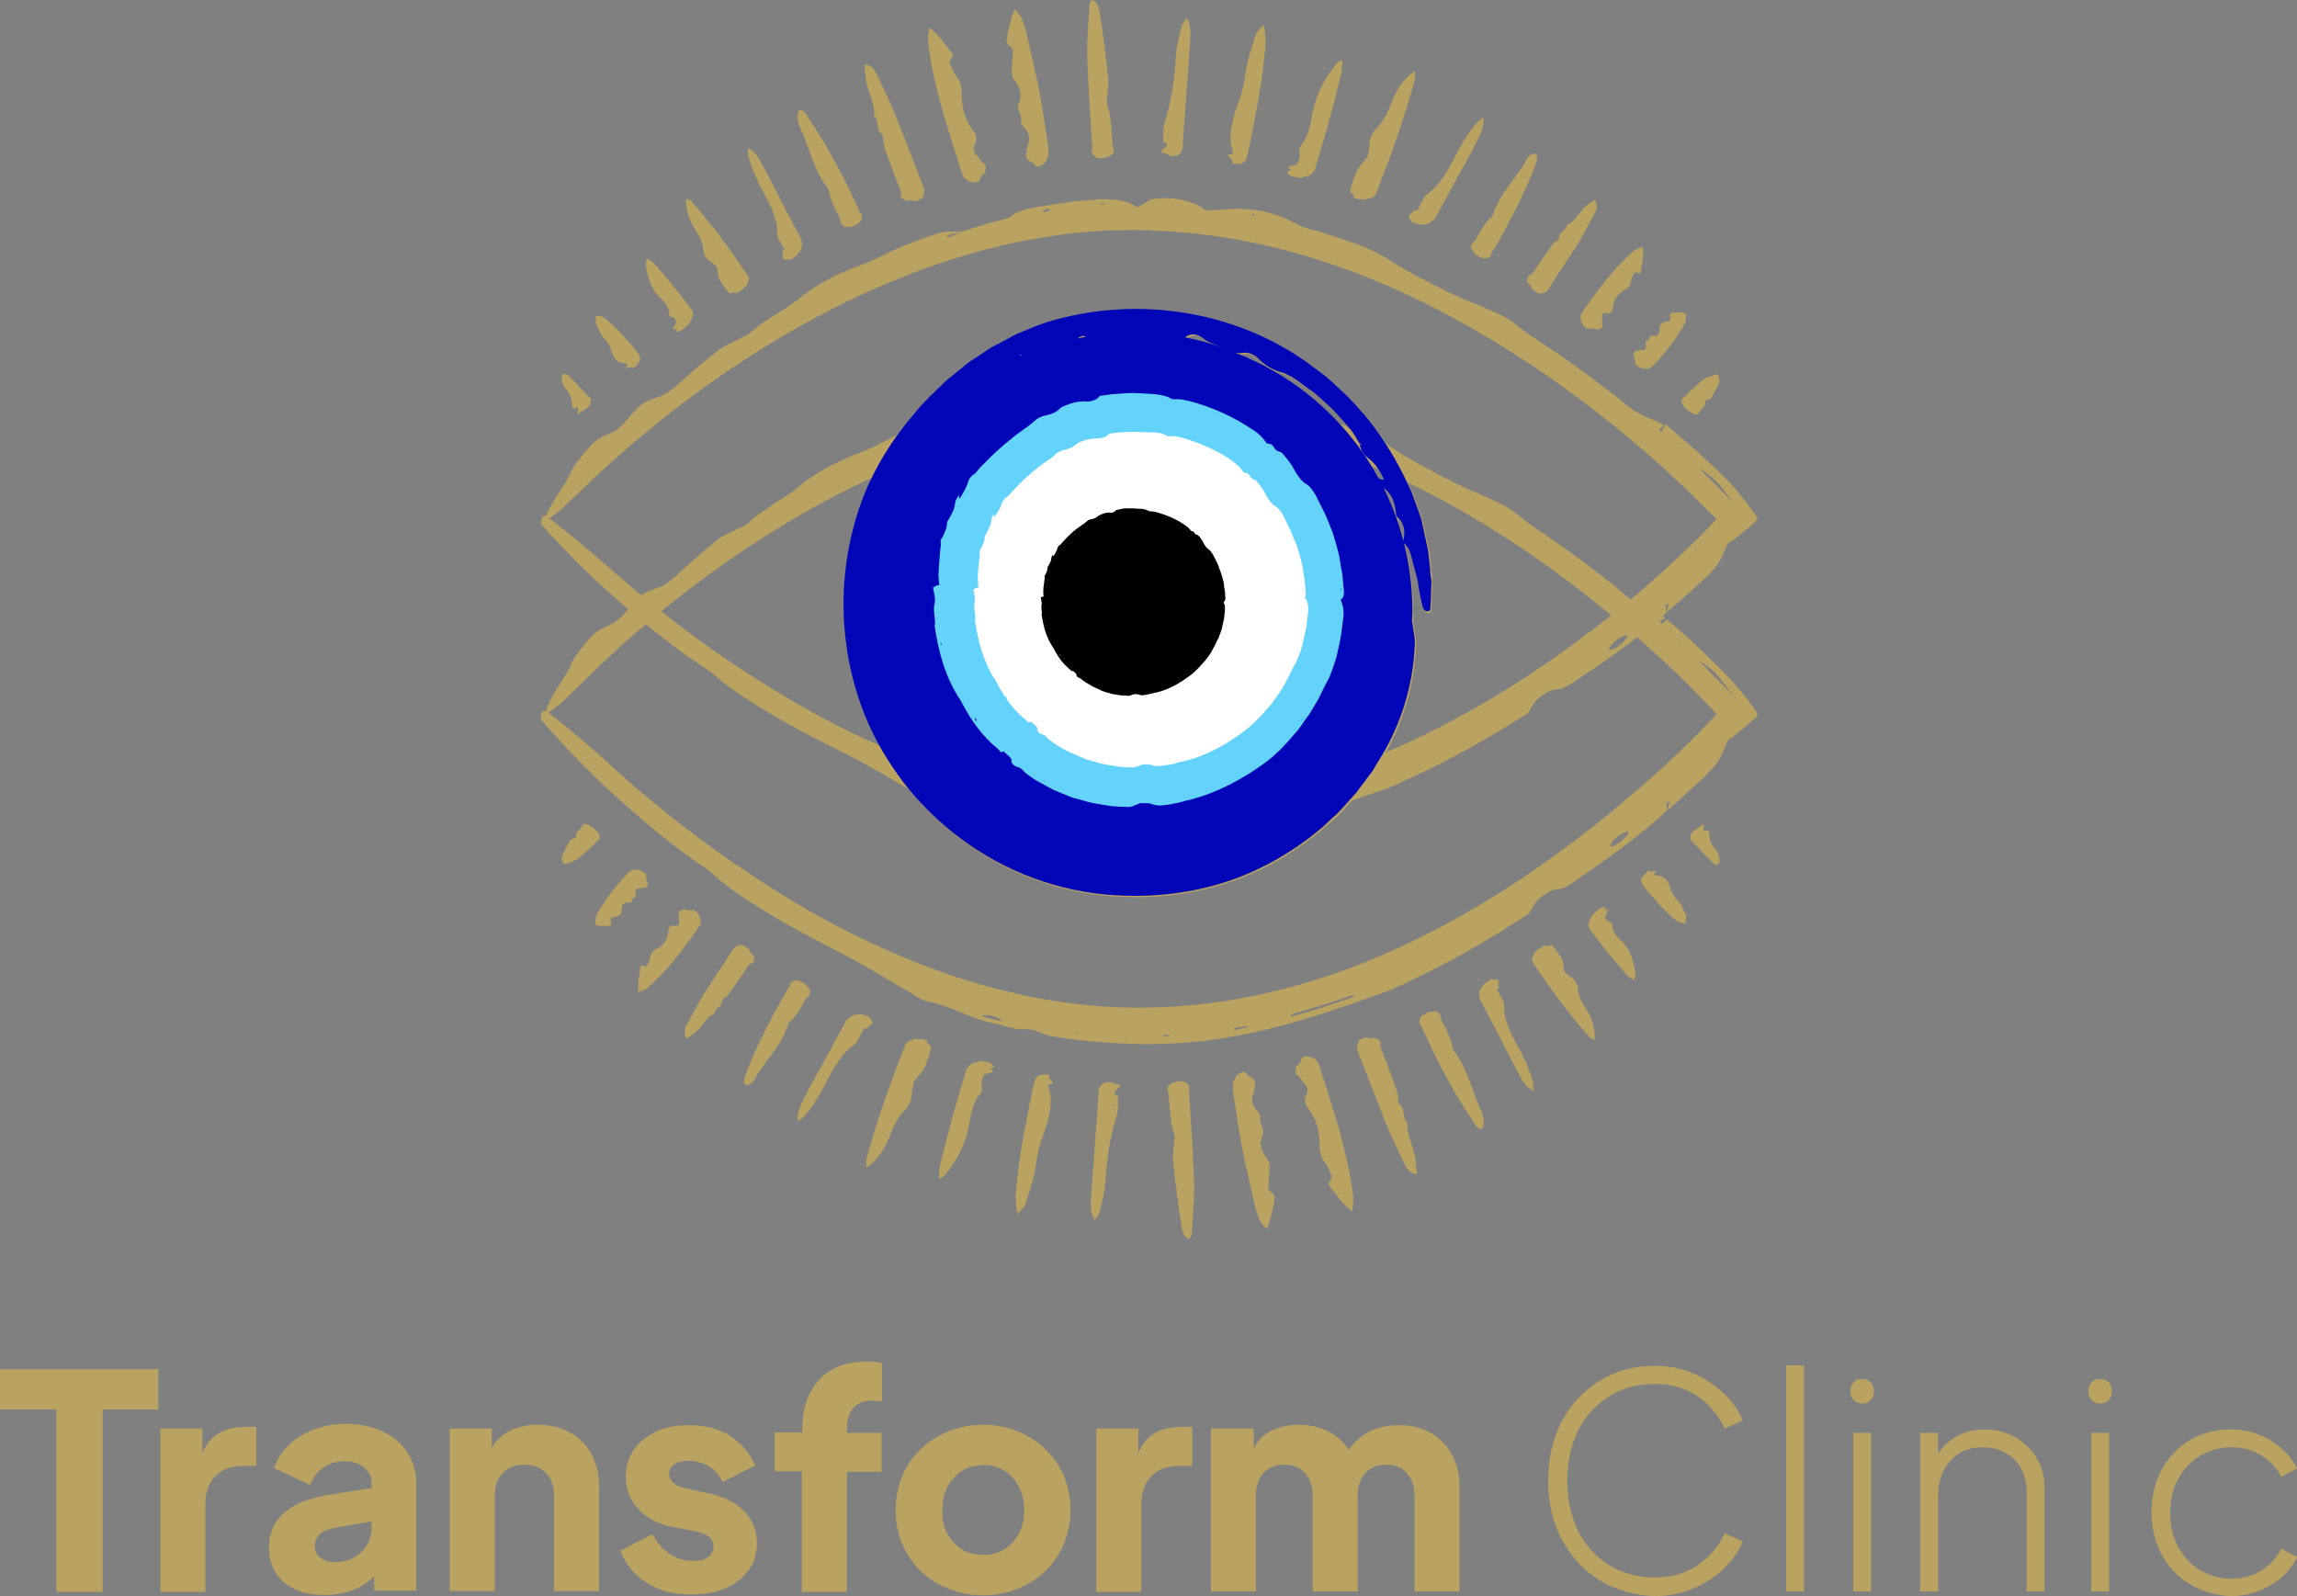 <?xml version="1.0" encoding="UTF-8"?>
<svg xmlns="http://www.w3.org/2000/svg" xmlns:xlink="http://www.w3.org/1999/xlink" id="Layer_2" data-name="Layer 2" viewBox="0 0 541.4 376.2">
  <rect x="0" y="0" width="541.4" height="376.2" fill="#808080" stroke="none"/>
  <defs>
    <style>
      .cls-1 {
        clip-path: url(#clippath);
      }

      .cls-2 {
        fill: none;
      }

      .cls-2, .cls-3, .cls-4, .cls-5, .cls-6, .cls-7 {
        stroke-width: 0px;
      }

      .cls-3 {
        fill: #0005b8;
      }

      .cls-4 {
        fill: #baa360;
      }

      .cls-8 {
        clip-path: url(#clippath-1);
      }

      .cls-9 {
        clip-path: url(#clippath-3);
      }

      .cls-10 {
        clip-path: url(#clippath-2);
      }

      .cls-5 {
        fill: #000;
      }

      .cls-6 {
        fill: #63d3fb;
      }

      .cls-7 {
        fill: #fff;
      }
    </style>
    <clipPath id="clippath">
      <rect class="cls-2" x="127.2" y="89.8" width="287" height="157.3"></rect>
    </clipPath>
    <clipPath id="clippath-1">
      <rect class="cls-2" x="127.2" y="45.8" width="287" height="153.3"></rect>
    </clipPath>
    <clipPath id="clippath-2">
      <rect class="cls-2" x="255.1" width="8" height="37.8"></rect>
    </clipPath>
    <clipPath id="clippath-3">
      <rect class="cls-2" x="275.1" y="253.8" width="6.7" height="38.2"></rect>
    </clipPath>
  </defs>
  <g id="Layer_1-2" data-name="Layer 1">
    <g>
      <g class="cls-1">
        <path class="cls-4" d="M391.8,147.1l-.6-.6,1.3-.9c-2.9-1.9-5.2-1.8-8.6-4.7-7.2-6.1-14.9-11.7-22.7-16.9-.9-.6-1.8-1.3-2.6-2-2.3-2-4.7-3.3-7.5-4.5-1.8-.8-3.6-1.6-5.5-2.4-1.9-.9-3.7-1.8-5.5-2.7-3.9-2.1-8.4-4.4-11.6-6.6-4.9-3.5-10.7-5.2-16.3-7.1-2.4-.8-4.5-1-6.8-2.4-2.3-1.3-4.9-2.2-7.5-2.9-2.7-.5-5.4-.7-8.1-.5-1.5.2-3.3.2-5.4.3-1.6-1.3-3.6-2-5.8-2.5-2.2-.5-4.7-.5-7.3-.2-1,.6-1.6,1-3.1,1.9-1.6-1.2-3.8-1.7-6.3-1.9s-5.2.2-7.9.4c-2.3.2-4.6.7-6.9,1-3.4.6-6.8.9-9,2.8-.6.5-3.3,1.1-5,1.6-2.1.7-4.2,1.4-6.4,2.1-1.1.4-2.2,1-3.3,1.5l-.3-.5c1.3-.3,2.5-.7,3.8-1-1.8,0-3.7-.2-5.5.4-2.2.6-4.3,1.4-6.5,2.3-2.1.8-4.2,1.7-6.2,2.8-2.1,1.1-3.9,2-6,2.8-5.3,2-10.2,4.5-14.6,8.1-1.6,1.4-3.7,2.7-5.8,4-2,1.4-4.1,2.7-5.7,4.3-.6.7-2.4,1.3-3.7,2-1.2.6-2.6,1.2-3.6,2-3.5,2.7-6.8,5.7-9.9,8.6-1.5,1.4-2.8,2.3-4.3,2.8-3.8,1.4-4,1.5-7.2,5.3-1.3,1.5-2.5,2.7-4,3.4-1.7.7-3.4,1.5-5,3.4s-3.7,4.3-4.2,5.7c-1,2.6-3.2,5.4-4.7,8.2-.7,1.3-1.1,2.5-1.9,4.4,2-1.6,3.4-2.5,4.6-3.6,2.7-2.6,5.4-5.2,8-7.8,8.4-8,17.3-15.5,26.7-22.3,13.6-9.9,28.2-18.5,43.6-25,9.2-3.9,18.8-7.1,28.5-9.2,6.3-1.3,12.7-2.4,19.2-2.7,3.2-.3,6.4-.2,9.6-.3l4.8.2,2.4.1,2.4.2c22.7,1.8,44.8,9.7,64.8,20.9,12,6.7,23.3,14.5,34.1,23.2,5.4,4.3,10.6,8.8,15.6,13.5,2.5,2.3,5,4.7,7.4,7.2,1.2,1.2,2.4,2.5,3.6,3.7l.9,1,.3.3-.6.7-2.9,3c-2,2-4,4-6,5.9-4.1,3.9-8.3,7.6-12.6,11.2-18.8,15.8-39.6,29.4-62.3,38.3-18.2,7.1-37.7,10.8-57,10-14-.6-27.9-3.6-41.3-8.3-13.3-4.8-26.2-11.1-38.3-18.7-13.9-8.7-27-18.5-39.1-29.5-4.7-4.3-9.4-8.4-14.1-12-2.4-1.9-2.6-1.9-3,.6,6.6,7.6,13.6,14.7,21.2,21.3,5.1,4.4,10.3,8.8,15.9,12.6,1.2.8,2.6,1.7,3.6,2.7,4.2,3.8,9,6.7,13.9,9.7,8,4.9,16.6,8.7,24.6,13.5,2.5,1.4,4.8,2.9,7.3,4.3,1.5.8,3.4,2.2,4.6,2.4,5.7,1.1,10.2,4.1,15.8,5.2,2.2.4,5,1.6,6.6,1.4,3.3-.3,4.8,1.4,7.4,1.7,6.7,1.1,13.4,1.6,20.2,1.8,6.8,0,13.6-.3,20.3-1.5,6.7-1.1,13.2-2.7,19.7-4.7,3.2-.9,6.4-2.1,9.6-3.1,3.1-1.2,6.3-2.2,9.5-3.4,1.1-.4,2.1-1,3.1-1.4,10.4-4.8,20.3-10.5,29.7-16.7.8-1.2,1.1-2.3,2.2-3.3,1.7-1.6,3.5-2.5,5.1-2.5.5,0,1.8-.6,2.6-1.2,7.8-5.4,15.6-10.7,22.6-17.3l-.1-1.7.8-.5-.6,2.2c2.9-2.5,5.6-5,8.4-7.6,2-1.9,3.7-3.8,4.5-5.7.5-1.1.9-2.2,1.4-3.3.6-.4,1-.6,1.6-1.1.7-.6,1.4-1.1,2-1.6,1.3-1.1,2.5-2.2,3.6-3.2-.9-1.4-1.9-2.7-2.9-4-.5-.6-1-1.3-1.6-1.9-.3-.4-.7-.8-1-1.2-1.4-1.6-3.2-3.5-6.1-6.3-3.2-3.1-6.6-6.2-10-9.1l-1.1,1.1ZM318.2,234.7c.2-.1.5,0,1.4,0-2.7,1.1-5.3,1.8-7.8,2.7-2.5.8-5,1.5-7.5,2.2v-.5l7-2.1c2.3-.7,4.6-1.4,6.9-2.3ZM400.5,155.8c1.6.9,3.1,2,4.3,3.4.6.7,1.2,1.4,1.8,2.2.7.9,1.4,1.9,2.2,3-.9-1-1.7-1.9-2.5-2.7-.7-.7-1.3-1.4-2-2-1.2-1.3-2.4-2.5-3.8-3.9ZM231.3,239.5c1.7-.7,3.6.1,5.3,1.3-1.6-.3-3.3-.7-5.3-1.3ZM383.8,196.4c-.6,1.1-2.6,2.7-3.8,3.1-.3.1-.6-.2-.4-.5.7-1.4,2.1-2.3,3.6-2.9.2-.1.4-.1.6-.1,0,.1.1.2,0,.4ZM293.9,241.8l.1.3c-1,.2-2,.5-3,.7-.1,0-.2-.2-.3-.4,1.1-.2,2.2-.4,3.2-.6h0ZM247.5,93.1c-.4.2-.8.5-1.2.7h-.8c.4-.2.8-.5,1.2-.7h.8ZM275.9,244.1c-.2.1-.5.3-.6.2-.5,0-.9-.1-1.4-.2l1-.2c.4.2.7.2,1,.2ZM259.2,91.7l1-.2c-.1.2-.2.3-.4.6-.3-.2-.4-.3-.6-.4ZM295.2,94.2l.8.1c-.1.1-.3.2-.5.4-.2-.2-.2-.3-.3-.5h0ZM395.6,150.7l.4.6-.6-.4.2-.2ZM254.6,243.8l-1.2-.3h.9l.3.3Z"></path>
      </g>
      <g class="cls-8">
        <path class="cls-4" d="M391.6,101.8l-.6-.6,1.3-.9c-2.9-1.8-5.1-1.8-8.6-4.6-7.3-5.9-14.9-11.4-22.8-16.5-.9-.6-1.8-1.3-2.7-2-2.3-2-4.7-3.2-7.5-4.3-1.8-.8-3.6-1.6-5.5-2.3-1.9-.8-3.7-1.7-5.5-2.6l-6.1-3.1c-2-1.1-3.9-2.2-5.5-3.2-4.9-3.4-10.7-5-16.2-6.8-2.4-.8-4.4-1-6.7-2.3-2.3-1.3-4.8-2.2-7.5-2.8-2.7-.5-5.4-.7-8.1-.5-1.5.2-3.3.2-5.4.3-1.6-1.3-3.5-2-5.7-2.5s-4.7-.5-7.3-.1c-.9.6-1.6,1-3.1,1.9-1.6-1.2-3.8-1.7-6.3-1.9-2.5-.2-5.2.2-7.9.4-2.3.2-4.6.7-6.9,1-3.4.5-6.8.9-8.9,2.7-.6.5-3.3,1-5,1.5-2.1.6-4.2,1.3-6.3,2-1.1.4-2.2.9-3.3,1.4l-.3-.5c1.2-.3,2.5-.7,3.8-.9-1.8,0-3.6-.2-5.5.3-1.1.3-2.2.7-3.2,1l-3.2,1.2c-2.1.8-4.2,1.7-6.2,2.7s-4,1.9-6,2.7c-5.3,1.9-10.2,4.3-14.6,7.9-1.7,1.4-3.7,2.6-5.8,3.9-2.1,1.3-4.1,2.7-5.8,4.2-.6.6-2.4,1.3-3.7,2-1.2.6-2.6,1.2-3.6,2-3.5,2.7-6.8,5.5-10,8.4-1.5,1.4-2.8,2.2-4.3,2.7-3.8,1.3-3.9,1.4-7.2,5.2-1.3,1.5-2.5,2.7-4,3.3-1.7.7-3.4,1.4-5,3.3-1.6,1.9-3.7,4.2-4.2,5.6-1,2.5-3.3,5.4-4.8,8.1-.7,1.3-1.2,2.4-2,4.3,2-1.6,3.4-2.4,4.6-3.6,2.7-2.5,5.4-5.1,8.1-7.7,8.5-7.8,17.4-15.2,26.8-21.8,13.7-9.7,28.2-18,43.6-24.3,9.2-3.8,18.7-6.8,28.5-8.9,6.3-1.2,12.7-2.3,19.1-2.6,3.2-.3,6.4-.2,9.6-.3l4.8.2,2.4.1,2.4.2c22.6,1.7,44.6,9.3,64.7,20.2,12,6.5,23.4,14.1,34.2,22.5,5.4,4.2,10.6,8.6,15.7,13.2,2.5,2.3,5,4.7,7.4,7,1.2,1.2,2.4,2.4,3.6,3.6l.9.9.3.3-.6.6-2.9,3c-2,2-4,3.9-6,5.8-4.1,3.8-8.3,7.5-12.6,11-18.9,15.4-39.8,28.6-62.5,37.2-18.2,6.9-37.5,10.4-56.7,9.6-13.9-.5-27.8-3.5-41.1-8-6.7-2.3-13.2-5-19.6-8s-12.6-6.4-18.7-10.1c-14-8.4-27-18-39.3-28.8-4.8-4.2-9.5-8.2-14.2-11.8-2.4-1.9-2.6-1.8-2.9.6,6.6,7.4,13.8,14.4,21.4,20.8,5.1,4.3,10.3,8.6,16,12.3,1.2.8,2.6,1.7,3.6,2.6,4.2,3.7,9.1,6.6,13.9,9.5,8,4.8,16.6,8.5,24.6,13.1,2.5,1.4,4.8,2.9,7.3,4.2,1.5.8,3.4,2.1,4.6,2.4,5.7,1,10.2,4,15.7,5,2.2.4,5,1.5,6.6,1.3,3.3-.3,4.8,1.3,7.3,1.6,6.6,1.1,13.3,1.5,20.1,1.7,6.7,0,13.5-.3,20.1-1.4,6.6-1,13.1-2.6,19.6-4.6,6.4-1.9,12.7-4.1,19-6.3,1-.4,2.1-.9,3.1-1.4,10.4-4.6,20.3-10.2,29.7-16.2.8-1.2,1.2-2.2,2.3-3.3,1.7-1.5,3.5-2.4,5.1-2.4.5,0,1.8-.6,2.6-1.1,7.8-5.2,15.6-10.4,22.6-16.9l-.1-1.7.8-.5-.7,2.2c2.9-2.4,5.7-4.9,8.5-7.5,2-1.8,3.8-3.7,4.6-5.6.5-1.1,1-2.2,1.4-3.2.6-.4,1-.6,1.6-1,.7-.6,1.4-1.1,2-1.6,1.3-1.1,2.5-2.1,3.6-3.2-.9-1.3-1.9-2.7-2.9-4-.5-.7-1.1-1.3-1.6-2-.3-.4-.6-.8-1-1.2-1.4-1.6-3.2-3.4-6.2-6.2-3.3-3.1-6.7-6-10.1-8.9l-1,1.8ZM317.9,187.3c.2-.1.5,0,1.3,0-2.7,1-5.3,1.8-7.7,2.6-2.5.8-5,1.4-7.4,2.1v-.5l7-2,6.8-2.2ZM400.3,110.3c1.6.9,3.1,2,4.4,3.3.6.6,1.2,1.4,1.8,2.2.7.9,1.4,1.9,2.2,2.9-.9-1-1.8-1.8-2.5-2.6-.7-.7-1.4-1.4-2-2-1.2-1.3-2.4-2.4-3.9-3.8ZM231.6,192c1.7-.7,3.6.1,5.3,1.3-1.7-.4-3.3-.8-5.3-1.3ZM383.5,150.2c-.6,1.1-2.6,2.7-3.8,3-.2.1-.3,0-.4-.1s-.1-.3,0-.4c.8-1.4,2.2-2.3,3.6-2.9.2-.1.4-.1.6-.1.1.1.1.3,0,.5ZM293.8,194.2l.1.3c-1,.2-2,.4-2.9.6-.1,0-.2-.2-.3-.4,1-.1,2-.3,3.1-.5h0ZM247.6,49.4c-.4.2-.7.4-1.2.6-.1,0-.5,0-.8-.1.4-.2.8-.5,1.1-.7l.9.2ZM275.9,196.4c-.2.1-.5.3-.6.2-.5,0-.9-.1-1.4-.2l1-.1c.3,0,.6.1,1,.1ZM259.3,48l1-.2c-.1.2-.2.3-.4.5l-.6-.3ZM295,50.4l.8.1c-.1.1-.3.2-.5.4-.1-.2-.2-.3-.3-.5ZM395.5,105.3l.4.6-.6-.4.2-.2ZM254.7,196l-1.2-.3h.9l.3.3Z"></path>
      </g>
    </g>
    <path class="cls-4" d="M337.4,134.6l-.5-4.6c-.3-1.5-.7-3-1-4.6l-.5-2.3c-.2-.8-.5-1.5-.7-2.2l-1.6-4.4c-2.7-6.1-6-11.9-10.1-17.1-1-1.3-2.2-2.5-3.3-3.8l-1.7-1.8c-.6-.6-1.2-1.1-1.8-1.7-1.2-1.1-2.4-2.3-3.7-3.3l-4-3c-8.8-6.3-19.1-10.3-29.8-11.9-10.6-1.6-21.6-.8-31.9,2.4-1.5.5-3,1.1-4.4,1.7l-2.2.9c-.7.3-1.4.7-2.1,1.1l-4.2,2.2-4,2.6c-.7.4-1.3.8-1.9,1.3l-1.8,1.5c-1.2,1-2.5,1.9-3.6,3-2.2,2.2-4.6,4.3-6.5,6.7-5.4,6.2-9.9,13.3-12.8,21.1-4,10.9-5.2,22.7-3.6,34,.6,4.7,1.8,9.3,3.3,13.7,1.6,4.5,3.6,8.7,6.1,12.7s5.3,7.8,8.6,11.2c3.2,3.4,6.8,6.5,10.7,9.2,10.8,7.6,23.8,11.9,37,12.2,9.5.3,19.1-1.2,28-4.8,6.8-2.8,13.1-6.7,18.7-11.5l2.1-1.8c.7-.6,1.4-1.2,2-1.9l3.7-4.1,3.3-4.4c.6-.7,1-1.5,1.5-2.3l1.4-2.4c4.5-7.6,7.1-16.2,7.6-24.8.3-2.3-.3-4.6-.6-6.8v-2.3c0-27.8-17.3-51.5-41.8-60.9.5.1,1.1.2,1.5.1,1.7-.4,3.3.5,4.3,1.6.7.7,1.4,1.2,2.2,1.7.8.5,1.6.8,2.4,1.1.7.2,1.4.5,2.1.8.3.1.7.3,1,.5s.6.4.9.6c1.2.8,2.4,1.8,3.6,2.6.9.6,1.7,1.4,2.5,2.1l2.4,2.2c1.6,1.5,2.9,3.2,4.3,4.8.9,1,1.4,2.2,2.1,3.3h0c.3,1.3.8,2.5,2,3.4,1.7,1.2,2.9,3.1,3.8,5.1-.3,0-.5.1-.7,0-.1,0-.2-.2-.4-.3-.1,0-.1.1-.2.2.3.6.6,1.6.9,1.9,1.2.8,2,1.8,2.5,3s.7,2.5.8,3.9l-.1-.1c1,.9,1.6,1.9,1.9,2.9.2,1.1.1,2.2-.2,3.3.5.7,1.2,1.3,1.5,2.1.3.7.5,1.5.7,2.3l.6,2.3.6,2.3c.2.8.2,1.6.4,2.4.2,1.3.5,2.6.8,3.8.3.9.8,1.6,1.8.9.1-1.4.2-2.9.2-4.5,0-.8.1-1.5.1-2.3,0-1.2-.1-2-.2-2.8ZM279.7,79.8c1.3-1,2.8-1,4.5.4l-.1-.1c.9.8,2,1.2,3.1,1.6.4.2.8.3,1.2.5-2.9-1.1-5.8-1.8-8.7-2.4h0ZM300.9,119.6c.7.4,1.2,1.2,1.8,2.1l1.9,3.9.8,2c.3.7.6,1.3.8,2,.5,1.6,1,3.2,1.2,4.9.1.8.3,1.7.4,2.5l.2,2.5c0,.5.1.9,0,1.3-.1.4-.3.7-.6.9.2.6.4,1.1.5,1.6.1.7.1,1.3,0,2l-.4,3.2c-.2,1.1-.4,2.1-.7,3.2-.2,1.1-.6,2.1-.9,3.1-.2.5-.4,1-.6,1.5s-.5,1-.8,1.5c-.6,1.2-1.1,2.5-1.8,3.6-.6,1.1-1.2,2.2-2,3.2s-1.4,2.1-2.3,3c-1.6,1.9-3.4,3.8-5.4,5.3-4.3,3.2-9.1,5.8-14.3,7.2-.5.1-1.1.3-1.7.4-.6.2-1.1.3-1.7.4-.7.1-1.5.3-2.2.3-.7.1-1.4,0-2-.2-.5-.2-1.5-.1-2.2-.1l-1,.4c-.3.1-.7.2-1.1.3l-2.2-.1c-.4,0-.7,0-1.1-.1l-1.1-.2c-1.5-.2-3-.5-4.4-.9l-1.5-.4c-.5-.1-1-.3-1.4-.5l-2.8-1.2c-.9-.5-1.8-1-2.7-1.5-.9-.5-1.7-1.1-2.5-1.6-.7-.5-1-1.2-2-1.4-.4-.1-1-.7-.9-1,.2-.7-.8-1.1-1.5-1.9l-.6.2c-.2-.2-.4-.5-.7-.7-2.8-2.2-5-5.3-6.7-8.4-.1-.3-.3-.6-.5-.9-2.8-4.2-4.1-9.2-4.8-14.1.3-1.2-.3-2.8-.1-4,.3-1.1,0-2.1-.3-3.3.4-.2.6-.4.9-.5.1,0,.2,0,.3.1-.1-.6-.1-1.3-.1-2-.1-.9,0-1.8.1-2.7s.1-1.8.3-2.7c.1-.5,0-.9,0-1.4.4-.5.7-1.1.8-1.6.3-.6.4-1.2.4-1.9v.1c.4-.7.7-1.3,1.1-2,.3-.7.5-1.4.6-2.1,0-.2.3-.7.5-1.1h.1c0,.1-.1.2-.1.3s.1.2.2.3c.7-1.1,1.4-2.1,1.6-3.2.3-.8.9-1.3,1.5-1.7h0c.5-.6,1-1.1,1.5-1.6,1.7-1.8,3.5-3.5,5.4-5,.7-.5,1.4-1,2-1.5.7-.5,1.4-.9,2-1.5.4-.3.8-.7,1.3-.9s1-.4,1.5-.5c.9-.2,1.7-.5,2.4-1.2.2-.2.7-.5,1-.6.7-.2,1.3-.5,2-.6s1.4-.2,2-.2h-.1c.6,0,1.1,0,1.7-.3.4-.2.8-.5,1.1-.8l2.3-.3c.8-.1,1.6-.1,2.4-.1,1.6-.1,3.2,0,4.7.1h1.1c.4,0,.8.1,1.1.1.7.1,1.4.3,2,.7.1.1.7.1.9.1.8-.1,1.6.1,2.5.3,4.3,1.1,8.2,2.9,11.9,5.4.8.6,1.1.8,1.5,1.2.4.3.8.7,1.4,1.6.3.1.7.1.9.2.3.3.5.8.9,1.1s.8.3,1.1.6c.4.4.9,1,1.2,1.5.5.7.9,1.4,1.3,2.2,1.2.8,1.9,1.6,2.7,2.1ZM254.4,79.9c.3-.2,1.2-.5,1.5-.4.1.1.2.1.4.2-.7.1-1.4.2-2,.4,0-.2.1-.2.1-.2ZM241.3,83.9c-.1.1-.2.2-.3.2h-.3l.6-.2ZM321.2,105.3c-.2-.3-.3-.5-.5-.8.2.2.3.3.5.5v.3ZM307.6,139.7l-.1-.2-.1.2.1.3.1-.3ZM307.5,144.4h0l-.1.3.1-.3ZM300.2,164.7l-.1.2.1-.2h0ZM288.8,138.1c-.1-.9-.4-1.8-.7-2.7-.1-.4-.3-.8-.4-1.1l-.4-1.1-1.1-2.1c-.3-.5-.6-.9-1-1.2s-.8-.7-1.1-1.3c-.2-.4-.5-.8-.8-1.2-.2-.3-.4-.6-.7-.8-.2-.2-.4-.2-.6-.3-.2-.2-.3-.4-.5-.6-.1-.1-.3-.1-.5-.1-.2-.3-.5-.6-.8-.9-.3-.2-.5-.5-.8-.6-2-1.4-4.2-2.4-6.6-3-.5-.1-.9-.2-1.4-.2-.1,0-.4,0-.5-.1-.3-.2-.7-.3-1.1-.4-.2,0-.4,0-.6-.1h-.6c-.9-.1-1.8-.1-2.6-.1-.4,0-.9,0-1.3.1l-1.3.2c-.1.2-.3.4-.6.5-.3.1-.6.2-.9.2h0c-.4,0-.7,0-1.1.1s-.7.2-1.1.4c-.2.1-.4.2-.6.3-.4.4-.8.6-1.3.7-.3,0-.6.1-.8.2-.2.1-.5.3-.7.5-.4.3-.7.6-1.1.8-.4.3-.8.6-1.1.8-1.1.8-2.1,1.8-3,2.8-.3.3-.6.6-.8.9h0c-.3.2-.7.5-.8,1-.2.6-.5,1.2-.9,1.8,0-.1-.1-.1-.1-.2v-.1h-.1c-.1.2-.3.5-.3.6,0,.4-.1.8-.3,1.2-.2.4-.4.7-.6,1.1,0,.3-.1.7-.2,1s-.3.6-.5.9c0,.3.1.5,0,.8-.1.5-.1,1-.2,1.5s-.1,1-.1,1.5c0,.4,0,.7.1,1.1,0,0-.1-.1-.2,0-.2,0-.3.1-.5.2.2.7.3,1.2.2,1.8-.2.7.2,1.6,0,2.2.4,2.7,1.1,5.5,2.7,7.8.1.2.2.3.3.5.9,1.8,2.1,3.4,3.7,4.7.1.1.3.3.4.4l.3-.1c.4.4.9.7.8,1-.1.2.3.5.5.6.5.1.7.5,1.1.7.4.3.9.7,1.4.9.5.3,1,.6,1.5.8l1.6.6c.2.1.5.2.8.3l.8.2c.8.3,1.6.4,2.4.5l.6.1h.6l1.2.1c.2-.1.4-.1.6-.2l.5-.2c.4,0,1,0,1.2.1.3.2.7.2,1.1.1.4,0,.8-.1,1.2-.2.3,0,.6-.1.9-.2.3-.1.6-.2.9-.2,2.9-.7,5.6-2.2,7.9-4,1.1-.8,2.1-1.9,3-2.9.5-.5.9-1.1,1.3-1.6s.8-1.2,1.1-1.8c.4-.6.7-1.4,1-2,.1-.3.3-.5.4-.8s.2-.6.3-.8c.2-.6.4-1.1.5-1.7.1-.6.3-1.2.4-1.8l.2-1.8v-1.1c0-.3-.2-.6-.3-.9.2-.1.3-.3.3-.5v-.7l-.1-1.4c.1-.6-.1-1.1-.1-1.5ZM283.9,105.9q-.1,0-.2-.1l.4.2c-.1,0-.1-.1-.2-.1ZM250.5,176.4l.2.1-.2-.1h0ZM237.4,164.3v.3l.4.4v-.2c-.2-.2-.3-.4-.4-.5ZM237.3,117.8q.1,0,.1-.1c.1-.1.2-.2.2-.3l-.3.4ZM230.8,150.1l.1.2v-.3l-.1-.1v.2Z"></path>
    <path class="cls-4" d="M316.4,141.6c.4-.2.6-.6.7-1,.1-.5.1-1,0-1.6l-.3-3.1c-.1-1-.4-2-.5-3.1-.3-2.1-.9-4-1.5-6-.2-.9-.6-1.7-.9-2.5l-1-2.5c-.8-1.6-1.6-3.2-2.4-4.8-.6-1.1-1.3-2.1-2.2-2.6-.9-.6-1.8-1.6-2.5-2.8-.5-.9-1-1.8-1.7-2.7-.5-.6-1-1.3-1.5-1.8-.4-.4-1-.4-1.4-.8-.4-.3-.6-1-1.1-1.3-.2-.2-.7-.2-1-.3-.8-1.1-1.3-1.6-1.7-2-.5-.4-.9-.8-1.9-1.4-4.5-3-9.4-5.2-14.7-6.6-1-.2-2.1-.5-3.1-.4-.3,0-.9,0-1.1-.1-.7-.5-1.6-.7-2.5-.9-.4-.1-.9-.1-1.4-.2h-1.4c-1.9-.1-3.9-.3-5.8-.1-1,0-1.9.1-2.9.2l-2.9.4c-.3.5-.8.8-1.3,1-.7.3-1.4.4-2.1.3h.1c-.8-.1-1.6.1-2.5.2-.8.2-1.6.5-2.4.8-.4.1-1,.5-1.2.7-.8.8-1.8,1.3-2.9,1.5-.7.1-1.3.3-1.9.6s-1.1.7-1.5,1.1c-.8.7-1.6,1.3-2.5,1.8-.8.7-1.7,1.2-2.5,1.9-2.4,1.9-4.6,3.9-6.7,6.1-.7.6-1.2,1.3-1.8,2h0c-.7.5-1.5,1.1-1.8,2.1-.3,1.4-1.2,2.7-2,4-.1-.2-.2-.2-.2-.4,0-.1.1-.2.1-.3h-.2c-.2.4-.6,1-.7,1.3-.1.9-.3,1.8-.7,2.6-.4.8-.8,1.6-1.3,2.4v-.1c.1.8-.1,1.6-.4,2.4-.2.7-.6,1.4-1,2,0,.6.1,1.1,0,1.7-.2,1.1-.2,2.2-.3,3.3-.1,1.1-.2,2.2-.2,3.3,0,.8.1,1.6.2,2.4-.1-.1-.3-.1-.4-.1-.4.1-.7.3-1.1.5.3,1.5.7,2.8.3,4-.3,1.5.4,3.5.1,5,.9,6,2.5,12.1,6,17.3.2.4.4.7.6,1.1,2.1,3.9,4.7,7.6,8.2,10.4.3.3.6.6.8.9l.7-.2c.8.9,2,1.5,1.8,2.3-.1.4.7,1.2,1.2,1.3,1.2.2,1.6,1.1,2.4,1.7,1,.7,2,1.5,3.1,2,1.1.6,2.1,1.2,3.3,1.8l3.4,1.5c.6.2,1.2.5,1.8.6l1.8.5c1.8.6,3.6.8,5.4,1.1l1.3.2c.5,0,.9,0,1.4.1l2.7.2c.5-.1.9-.2,1.3-.4l1.2-.5c.9,0,2.2-.1,2.8.1.8.3,1.6.4,2.5.3s1.8-.2,2.7-.4c.7-.1,1.4-.3,2.1-.5s1.4-.4,2-.5c6.4-1.7,12.4-4.9,17.6-8.9,2.4-1.9,4.6-4.1,6.6-6.5,1.1-1.1,1.9-2.4,2.8-3.7,1-1.2,1.7-2.6,2.5-3.9.9-1.4,1.5-3.1,2.3-4.5.3-.6.7-1.2.9-1.8.2-.6.5-1.2.7-1.9.5-1.3.9-2.5,1.1-3.8.3-1.3.6-2.6.8-3.9l.5-3.9c.1-.8.1-1.6,0-2.5-.3-.4-.6-.9-.8-1.7ZM222.2,152.4l-.1-.3v-.3l.1.1v.5ZM287.4,97.6c.1,0,.1.1.2.2l-.4-.2h.2ZM230.5,111.8c-.1.1-.2.3-.3.4,0,0-.1,0-.2.1l.5-.5ZM230.2,169.8v-.4c.1.2.3.4.4.6v.3l-.4-.5ZM246.3,184.4l.1-.1.2.2-.3-.1ZM307.2,170.2l.2-.3v.1l-.2.2ZM308,143.3c.1.7.1,1.3,0,2l-.4,3.2c-.2,1.1-.4,2.1-.7,3.2-.2,1.1-.6,2.1-.9,3.1-.2.5-.4,1-.6,1.5s-.5,1-.8,1.5c-.6,1.2-1.1,2.5-1.8,3.6-.6,1.1-1.2,2.2-2,3.2s-1.4,2.1-2.3,3c-1.6,1.9-3.4,3.8-5.4,5.3-4.3,3.2-9.1,5.8-14.3,7.2-.5.1-1.1.3-1.7.4-.6.2-1.1.3-1.7.4-.7.1-1.5.3-2.2.3-.7.1-1.4,0-2-.2-.5-.2-1.5-.1-2.2-.1l-1,.4c-.3.1-.7.2-1.1.3l-2.2-.1c-.4,0-.7,0-1.1-.1l-1.1-.2c-1.5-.2-3-.5-4.4-.9l-1.5-.4c-.5-.1-1-.3-1.4-.5l-2.8-1.2c-.9-.5-1.8-1-2.7-1.5-.9-.5-1.7-1.1-2.5-1.6-.7-.5-1-1.2-2-1.4-.4-.1-1-.7-.9-1,.2-.7-.8-1.1-1.5-1.9l-.6.2c-.2-.2-.4-.5-.7-.7-2.8-2.2-5-5.3-6.7-8.4-.1-.3-.3-.6-.5-.9-2.8-4.2-4.1-9.2-4.8-14.1.3-1.2-.3-2.8-.1-4,.3-1.1,0-2.1-.3-3.3.4-.2.6-.4.9-.5.1,0,.2,0,.3.1-.1-.6-.1-1.3-.1-2-.1-.9,0-1.8.1-2.7s.1-1.8.3-2.7c.1-.5,0-.9,0-1.4.4-.5.7-1.1.8-1.6.3-.6.4-1.2.4-1.9v.1c.4-.7.7-1.3,1.1-2,.3-.7.5-1.4.6-2.1,0-.2.3-.7.5-1.1h.1c0,.1-.1.2-.1.3s.1.2.2.3c.7-1.1,1.4-2.1,1.6-3.2.3-.8.9-1.3,1.5-1.7h0c.5-.6,1-1.1,1.5-1.6,1.7-1.8,3.5-3.5,5.4-5,.7-.5,1.4-1,2-1.5.7-.5,1.4-.9,2-1.5.4-.3.8-.7,1.3-.9s1-.4,1.5-.5c.9-.2,1.7-.5,2.4-1.2.2-.2.7-.5,1-.6.7-.2,1.3-.5,2-.6s1.4-.2,2-.2h-.1c.6,0,1.1,0,1.7-.3.4-.2.8-.5,1.1-.8l2.3-.3c.8-.1,1.6-.1,2.4-.1,1.6-.1,3.2,0,4.7.1h1.1c.4,0,.8.1,1.1.1.7.1,1.4.3,2,.7.1.1.7.1.9.1.8-.1,1.6.1,2.5.3,4.3,1.1,8.2,2.9,11.9,5.4.8.6,1.1.8,1.5,1.2.4.3.8.7,1.4,1.6.3.1.7.1.9.2.3.3.5.8.9,1.1s.8.3,1.1.6c.4.4.9,1,1.2,1.5.5.7.9,1.4,1.3,2.2.6,1,1.2,1.8,2,2.3.7.4,1.2,1.2,1.8,2.1l1.9,3.9.8,2c.3.7.6,1.3.8,2,.5,1.6,1,3.2,1.2,4.9.1.8.3,1.7.4,2.5l.2,2.5c0,.5.1.9,0,1.3-.1.4-.3.7-.6.9.9.4,1.1.8,1.2,1.4ZM316.4,138.9l.1.3-.1.3-.2-.3.2-.3ZM316.2,145.3v-.3l.1.1-.1.2ZM307.4,139.6l.1.3v-.2l-.1-.1h0ZM307.4,144.6l.1-.2h-.1v.2ZM300,164.9l.2-.1v-.1l-.2.2ZM288.8,138.1c-.1-.9-.4-1.8-.7-2.7-.1-.4-.3-.8-.4-1.1l-.4-1.1-1.1-2.1c-.3-.5-.6-.9-1-1.2s-.8-.7-1.1-1.3c-.2-.4-.5-.8-.8-1.2-.2-.3-.4-.6-.7-.8-.2-.2-.4-.2-.6-.3-.2-.2-.3-.4-.5-.6-.1-.1-.3-.1-.5-.1-.2-.3-.5-.6-.8-.9-.3-.2-.5-.5-.8-.6-2-1.4-4.2-2.4-6.6-3-.5-.1-.9-.2-1.4-.2-.1,0-.4,0-.5-.1-.3-.2-.7-.3-1.1-.4-.2,0-.4,0-.6-.1h-.6c-.9-.1-1.8-.1-2.6-.1-.4,0-.9,0-1.3.1l-1.3.2c-.1.2-.3.4-.6.5-.3.1-.6.2-.9.2h0c-.4,0-.7,0-1.1.1s-.7.2-1.1.4c-.2.1-.4.2-.6.3-.4.4-.8.6-1.3.7-.3,0-.6.1-.8.2-.2.1-.5.3-.7.5-.4.3-.7.6-1.1.8-.4.3-.8.6-1.1.8-1.1.8-2.1,1.8-3,2.8-.3.3-.6.6-.8.9h0c-.3.2-.7.5-.8,1-.2.6-.5,1.2-.9,1.8,0-.1-.1-.1-.1-.2v-.1h-.1c-.1.2-.3.5-.3.6,0,.4-.1.8-.3,1.2-.2.4-.4.7-.6,1.1,0,.3-.1.7-.2,1s-.3.6-.5.9c0,.3.1.5,0,.8-.1.5-.1,1-.2,1.5s-.1,1-.1,1.5c0,.4,0,.7.1,1.1,0,0-.1-.1-.2,0-.2,0-.3.1-.5.2.2.7.3,1.2.2,1.8-.2.7.2,1.6,0,2.2.4,2.7,1.1,5.5,2.7,7.8.1.2.2.3.3.5.9,1.8,2.1,3.4,3.7,4.7.1.1.3.3.4.4l.3-.1c.4.4.9.7.8,1-.1.2.3.5.5.6.5.1.7.5,1.1.7.4.3.9.7,1.4.9.5.3,1,.6,1.5.8l1.6.6c.2.1.5.2.8.3l.8.2c.8.3,1.6.4,2.4.5l.6.1h.6l1.2.1c.2-.1.4-.1.6-.2l.5-.2c.4,0,1,0,1.2.1.3.2.7.2,1.1.1.4,0,.8-.1,1.2-.2.3,0,.6-.1.9-.2.3-.1.6-.2.9-.2,2.9-.7,5.6-2.2,7.9-4,1.1-.8,2.1-1.9,3-2.9.5-.5.9-1.1,1.3-1.6s.8-1.2,1.1-1.8c.4-.6.7-1.4,1-2,.1-.3.3-.5.4-.8s.2-.6.3-.8c.2-.6.4-1.1.5-1.7.1-.6.3-1.2.4-1.8l.2-1.8v-1.1c0-.3-.2-.6-.3-.9.2-.1.3-.3.3-.5v-.7l-.1-1.4c.1-.6-.1-1.1-.1-1.5ZM283.9,105.9q-.1,0-.2-.1l.4.2c-.1,0-.1-.1-.2-.1ZM250.5,176.4l.2.1-.2-.1h0ZM237.4,164.3v.3l.4.4v-.2c-.2-.2-.3-.4-.4-.5ZM237.3,117.8q.1,0,.1-.1c.1-.1.2-.2.2-.3l-.3.4ZM230.8,150.1l.1.2v-.3l-.1-.1v.2Z"></path>
    <path class="cls-7" d="M289.1,141.6v-.7l-.1-1.4c-.1-.5-.2-.9-.2-1.4-.1-.9-.4-1.8-.7-2.7-.1-.4-.3-.8-.4-1.1l-.4-1.1-1.1-2.1c-.3-.5-.6-.9-1-1.2s-.8-.7-1.1-1.3c-.2-.4-.5-.8-.8-1.2-.2-.3-.4-.6-.7-.8-.2-.2-.4-.2-.6-.3-.2-.2-.3-.4-.5-.6-.1-.1-.3-.1-.5-.1-.2-.3-.5-.6-.8-.9-.3-.2-.5-.5-.8-.6-2-1.4-4.2-2.4-6.6-3-.5-.1-.9-.2-1.4-.2-.1,0-.4,0-.5-.1-.3-.2-.7-.3-1.1-.4-.2,0-.4,0-.6-.1h-.6c-.9-.1-1.8-.1-2.6-.1-.4,0-.9,0-1.3.1l-1.3.2c-.1.2-.3.4-.6.5-.3.1-.6.2-.9.2h0c-.4,0-.7,0-1.1.1s-.7.2-1.1.4c-.2.1-.4.2-.6.3-.4.4-.8.6-1.3.7-.3,0-.6.1-.8.2-.2.1-.5.3-.7.5-.4.3-.7.6-1.1.8-.4.3-.8.6-1.1.8-1.1.8-2.1,1.8-3,2.8-.3.3-.6.6-.8.9h0c-.3.2-.7.5-.8,1-.2.6-.5,1.2-.9,1.8,0-.1-.1-.1-.1-.2v-.1h-.1c-.1.2-.3.5-.3.6,0,.4-.1.8-.3,1.2-.2.4-.4.7-.6,1.1,0,.3-.1.7-.2,1s-.3.6-.5.9c0,.3.1.5,0,.8-.1.5-.1,1-.2,1.5s-.1,1-.1,1.5c0,.4,0,.7.1,1.1,0,0-.1-.1-.2,0-.2,0-.3.1-.5.2.2.7.3,1.2.2,1.8-.2.7.2,1.6,0,2.2.4,2.7,1.1,5.5,2.7,7.8.1.2.2.3.3.5.9,1.8,2.1,3.4,3.7,4.7.1.1.3.3.4.4l.3-.1c.4.4.9.7.8,1-.1.2.3.5.5.6.5.1.7.5,1.1.7.4.3.9.7,1.4.9.5.3,1,.6,1.5.8l1.6.6c.2.1.5.2.8.3l.8.2c.8.3,1.6.4,2.4.5l.6.1h.6l1.2.1c.2-.1.4-.1.6-.2l.5-.2c.4,0,1,0,1.2.1.3.2.7.2,1.1.1.4,0,.8-.1,1.2-.2.3,0,.6-.1.9-.2.3-.1.6-.2.9-.2,2.9-.7,5.6-2.2,7.9-4,1.1-.8,2.1-1.9,3-2.9.5-.5.9-1.1,1.3-1.6s.8-1.2,1.1-1.8c.4-.6.7-1.4,1-2,.1-.3.3-.5.4-.8s.2-.6.3-.8c.2-.6.4-1.1.5-1.7.1-.6.3-1.2.4-1.8l.2-1.8v-1.1c0-.3-.2-.6-.3-.9.3-.2.4-.4.4-.6Z"></path>
    <path class="cls-4" d="M289.1,141.6v-.7l-.1-1.4c-.1-.5-.2-.9-.2-1.4-.1-.9-.4-1.8-.7-2.7-.1-.4-.3-.8-.4-1.1l-.4-1.1-1.1-2.1c-.3-.5-.6-.9-1-1.2s-.8-.7-1.1-1.3c-.2-.4-.5-.8-.8-1.2-.2-.3-.4-.6-.7-.8-.2-.2-.4-.2-.6-.3-.2-.2-.3-.4-.5-.6-.1-.1-.3-.1-.5-.1-.2-.3-.5-.6-.8-.9-.3-.2-.5-.5-.8-.6-2-1.4-4.2-2.4-6.6-3-.5-.1-.9-.2-1.4-.2-.1,0-.4,0-.5-.1-.3-.2-.7-.3-1.1-.4-.2,0-.4,0-.6-.1h-.6c-.9-.1-1.8-.1-2.6-.1-.4,0-.9,0-1.3.1l-1.3.2c-.1.2-.3.4-.6.5-.3.1-.6.2-.9.2h0c-.4,0-.7,0-1.1.1s-.7.2-1.1.4c-.2.1-.4.2-.6.3-.4.4-.8.6-1.3.7-.3,0-.6.1-.8.2-.2.1-.5.3-.7.5-.4.3-.7.6-1.1.8-.4.3-.8.6-1.1.8-1.1.8-2.1,1.8-3,2.8-.3.3-.6.6-.8.9h0c-.3.2-.7.5-.8,1-.2.6-.5,1.2-.9,1.8,0-.1-.1-.1-.1-.2v-.1h-.1c-.1.2-.3.5-.3.6,0,.4-.1.8-.3,1.2-.2.4-.4.7-.6,1.1,0,.3-.1.7-.2,1s-.3.6-.5.9c0,.3.1.5,0,.8-.1.5-.1,1-.2,1.5s-.1,1-.1,1.5c0,.4,0,.7.1,1.1,0,0-.1-.1-.2,0-.2,0-.3.1-.5.2.2.7.3,1.2.2,1.8-.2.7.2,1.6,0,2.2.4,2.7,1.1,5.5,2.7,7.8.1.2.2.3.3.5.9,1.8,2.1,3.4,3.7,4.7.1.1.3.3.4.4l.3-.1c.4.4.9.7.8,1-.1.2.3.5.5.6.5.1.7.5,1.1.7.4.3.9.7,1.4.9.5.3,1,.6,1.5.8l1.6.6c.2.1.5.2.8.3l.8.2c.8.3,1.6.4,2.4.5l.6.1h.6l1.2.1c.2-.1.4-.1.6-.2l.5-.2c.4,0,1,0,1.2.1.3.2.7.2,1.1.1.4,0,.8-.1,1.2-.2.3,0,.6-.1.9-.2.3-.1.6-.2.9-.2,2.9-.7,5.6-2.2,7.9-4,1.1-.8,2.1-1.9,3-2.9.5-.5.9-1.1,1.3-1.6s.8-1.2,1.1-1.8c.4-.6.7-1.4,1-2,.1-.3.3-.5.4-.8s.2-.6.3-.8c.2-.6.4-1.1.5-1.7.1-.6.3-1.2.4-1.8l.2-1.8v-1.1c0-.3-.2-.6-.3-.9.3-.2.4-.4.4-.6ZM246.5,146.9l-.1-.1v-.1l.1.1v.1ZM250.2,128.6c0,.1-.1.1-.1.2h-.1l.2-.2ZM250.1,154.7v-.2c.1.1.1.2.2.3v.1l-.2-.2ZM275.7,122.2h0q.1,0,.2.1l-.2-.1ZM284.7,154.9l.1-.1h0l-.1.1ZM288.8,143.7v-.2h.1l-.1.2ZM288.9,141.1l-.1-.2v-.1.1l.1.2Z"></path>
    <path class="cls-4" d="M218.8,10.5c.4,2.9.9,5.8,1.6,8.7,1,4.5,2.3,8.9,3.7,13.3l2.1,6.6.3,1,.1.2.1.4c.2.8.6,1.5,1.7,2,.4.2.7.3,1.1.3.1,0,.5,0,1-.1.2-.2.4-.3.4-.5.3-.5.1-1,1.3-1.7.1-.1,0-.1,0-.1,0-.5.2-1,.1-1.5,0-.2-.1-.4-.3-.5-.1,0-.1-.1-.2-.1h-.1q-.1,0-.2-.2c-.4-.6-.8-1.2-1.3-1.7-.6-.6-1-1.6-.4-2.6.6-1.1.4-2.3-.6-3.5-1.7-2.1-2.5-5-2.5-7.7,0-2.1-.2-3.6-1.5-5.1-.5-.5-.7-1.5-1.1-2.2-.8-1.3.4-1.6.5-2.7-1.6-1.9-3-4.4-5.6-6.3-.2,1.7-.4,2.8-.2,4ZM230.9,39.6q0-.1.1-.2h.2v.2h-.3Z"></path>
    <path class="cls-4" d="M238.7,18.3c1.4,1.8,2.5,3.7,1.4,6.1-.7,1.5,1.1,2.8.5,4.3-.1.1.5,1.2.9,1.5,1,1,1.3,2.3.9,3.5-.2.7-.4,1.4-.4,2.1q0,.2-.1.2l-.1.1v.1c0,.4.1.9.3,1.3.1.1.1.3.9.3-1.1.4,0,.3.3.4.1,0,.1.1.2.2.2.2.4.5.6.7.1.1.3.1.6.2.4-.2.8-.3.9-.4.3-.2.6-.4.7-.6.5-.8.9-1.5.8-2.1v-1.1h0v-.3l-.1-.7c-.6-3.7-1.1-7.5-1.8-11.2-.9-5.2-2.2-10.4-3.4-15.6-.5-2-1.1-3.8-2.7-5.1-.9,2.4-1.5,4.7-1.8,7.2-.2,1.5,1.1,1.2,1.5,2.5-.1,1.3-.3,2.9-.3,4.6-.2.5.1,1.2.2,1.8h0ZM242.6,35.9h0q0,.1,0,0Z"></path>
    <path class="cls-4" d="M208,31.7c-1.6-.9-.7-3.4-2-4.4.3-3.1-1.6-5.7-1.9-8.6-.1-1.1-.2-2.1-.4-3.5,1.5,0,2.2.9,2.8,2,1.7,3.7,3.6,7.4,5.1,11.3,1.8,4.5,3.5,9.1,5.3,13.6l.6,1.6c.1.3.2.5.3.8.2.5-.1,1.2-.2,1.8,0,0-.1.1-.1.2-.2.3-.8.6-1.4.8-.8.2-1,.2-1,0,0-.1-.2-.1-.4-.1-1.5.2-1.6-.2-2-.4-.3-.2-.4-.4-.4-.8.1-.2.1-.4,0-.6v-.4l-.4-1c-1.1-2.8-2.2-5.7-3.2-8.5-.5-1.3-.5-2.5-.7-3.8,0,.3,0,.5.1.8,0,.1.2.2.3.3-.1-.1-.1-.2-.2-.3-.1-.3-.1-.5-.2-.8Z"></path>
    <path class="cls-4" d="M173.6,69.2c-.2-.2-.1-.5-.6-.3-1.6.6-1.2-.2-1.6-.4-.3-.2-.5-.5-.7-.8-.1-.2-.2-.3-.3-.5l-.4-.6c-.2-.3-.3-.6-.5-.9-.2-.6-.3-1.3-.5-2.8-.5-.5-1.1-1-1.7-1.4-.9-.6-1.4-1.4-1.5-2.5-.1-1.9-1-3.5-2-5-1.3-2-2.1-4.2-2.1-7.2.5.3,1,.3,1.3.7,3.4,3.8,6.5,7.8,9.5,12l2.2,3.2,1.1,1.6.2.2c.2.3.4.6.5.9.1.4-.2,1.2-.5,1.8-.1.2-.5.6-.9,1-.3.1-.8.5-1.5,1Z"></path>
    <g class="cls-10">
      <path class="cls-4" d="M257.3,0c1.4.3,1.7,1.7,1.9,2.9.8,5.1,1.5,10.3,2,15.5.2,1.6-.2,3.3-.4,5.9.8,1.8,1.1,4.8,1.3,7.9l.1,1.1v.5l.1.5c.1.3.2.7.2,1,.1.6-.1,1.2-1.5,1.7-.2.1-.5.2-.7.2-1,.1-1.5.1-1.7,0-.3-.2-.5-.3-.7-.5-.8-.7-.5-1.4-.5-2.1v-.7c-.1-2-.3-4-.4-6-.3-4.4-.5-8.8-.7-13.3-.2-4.4.2-8.8.5-13.2-.1-.5.3-1,.5-1.4Z"></path>
    </g>
    <path class="cls-4" d="M188.4,25.9c1.3,0,1.8,1.3,2.4,2.3,2.3,3.3,4.3,6.8,6.2,10.3,1,1.8,1.9,3.6,2.8,5.4l1.3,2.7,1.2,2.6c.2.4.2.8.6,1,.4.4.3,1.1.1,1.7,0,.2-.3.4-.6.7-.3.2-1.2.7-1.5.8-.8.1-1.7.2-2,0-.6-.5-.8-1.1-.9-1.8v-.1l-.2-.4-1-1.9c-.6-1.3-1.2-2.7-1.4-4.1-.1-.4-.3-.9-.6-1.2-3.2-4.2-4.1-9.6-6.4-14.2-.4-1.3-.7-2.6,0-3.8Z"></path>
    <path class="cls-4" d="M152.5,60.9c.6.4,1.2.7,1.6,1.1,2.4,2.8,4.9,5.7,7.2,8.7.6.8,1.1,1.5,1.7,2.3.1.1.2.3.2.4.1.3.2.6.1,1,0,.4-.6,1.2-.9,1.9-.1.2-.2.3-.4.4-.3.3-.8.7-1.2,1-.3.2-.7.5-.8.5-.4,0-.9.1-.6-.5.1-.2.3-.4-.1-.2-.9.4-.7-.1-.4-.6.2-.3.4-.7.5-1,.1,0,0-.2-.1-.3s-.1-.3-.2-.4c-.2-.3-.5-.4-.8-.5-.3,0-.7-.3-.6-.6.1-2-1.4-3.2-2.5-4.3-1.8-1.9-2.5-4.4-3-7.3,0-.5.2-1,.3-1.6Z"></path>
    <path class="cls-4" d="M186,61.4c-.1-.2,0-.3-.2-.3-2.2.4-.8-1.2-1.5-1.7.4-.4.5-.6.5-.7v-.1l-.4-.7-.8-1.4c-.2-.4-.4-.8-.4-1.2.1-3.6-1.5-6.8-3.3-10-1.4-2.7-2.7-5.4-3.5-8.4-.1-.5-.1-1.1-.1-2,1.7.8,2.5,2.4,3.3,3.8,1.8,3.2,3.4,6.5,5.1,9.8l3.3,6.3.8,1.5.1.2c0,.2.1.3.1.5.1.7.2,1.4-.8,2.7-.2.2-.3.4-.6.7-.3.1-.7.4-1.6,1Z"></path>
    <path class="cls-4" d="M140.4,74.4c1.4-.1,2.1.6,2.9,1.2,1.4,1.2,2.8,2.6,4,4,.6.7,1.3,1.4,1.9,2.2l.9,1.1.2.3c.3.3.4.8.6,1.2.1.2-.1.7-.5,1.3-.2.2-.6.6-1.1,1.1-.2,0-.3,0-.3-.1-.1-.2-.5-.3-1.1,0-.8.3-.7.2.1-.8-.2-.1-.4-.2-.6-.3h-.4c-2-.2-2.5-1.7-3-3.2-.3-1-.7-1.7-1.4-2.5-1-.9-1.5-2.4-2.2-3.8,0-.4.1-1,0-1.7Z"></path>
    <path class="cls-4" d="M139.2,95.1c.1-.5.2-.9,0-1.1-.1-.2-.3-.4-.5-.6l-.2-.2-.5-.5-1-1.1-2.9-3c-.4-.4-.8-.8-1.6-.2,0,.4-.1,1-.1,1.2.2.7.4,1.5.8,1.9.9.9,1.6,2.1,1.6,3.8,0,.3.1.6.2.8.1.1.5.3.6.1.9-.5.7,0,.6.5-.1.3-.1.7-.1.9,0,.1.3,0,.5-.2.9-.8.9-.6,1.5-1,.9-.7,1.1-1.1,1.1-1.3ZM135.5,95.6h0l-.1.1.1-.1Z"></path>
    <path class="cls-4" d="M385.2,59.1c-1.3,1.1-2.6,2.3-3.8,3.6-1.9,2-3.6,4.2-5.3,6.5l-2.5,3.4-.6.9c-.4.5-.7,1.1-.3,2.2.1.3.3.7.5,1,.1.1.4.4.7.7.3.1.5.1.6.1.6,0,.7-.3,2,.2h.1c.4-.2.8-.3,1.1-.6.1-.1.2-.2.1-.4q0-.1-.1-.2l-.1-.1s-.1-.1,0-.2c.1-.5.1-1,0-1.4-.1-.6.2-1.2,1.1-1,1,.2,1.4-.3,1.5-1.4.1-1.8,1.2-3.2,2.5-3.9,1-.5,1.7-1.1,1.8-2.5,0-.5.4-.9.6-1.4.3-.9,1,0,1.6-.2.2-1.8.7-3.5.6-6.2-1,.3-1.6.4-2.1.9ZM376.4,76.2h.2l.2.1-.1.1-.3-.2Z"></path>
    <path class="cls-4" d="M391.2,76.8c0,1.5-.1,2.6-1.7,2.3-1-.2-.5,1.4-1.5,1.2-.1,0-.2.6-.1.9.2.9-.1,1.4-.9,1.3-.4,0-.8,0-1.2.2h-.3c-.3.2-.4.5-.5.8,0,.1-.1.2.4.8-1-.6-.2.1,0,.4.1.1,0,.2,0,.2v.7c0,.1.2.3.3.5.4.2.7.5.8.5.3.1.6.2.9.3.8.1,1.4.1,1.7-.3.1-.1.2-.2.3-.3l.2-.1.1-.1h0l.1-.1.2-.2c1-1.1,2-2.2,3-3.4,1.3-1.6,2.5-3.5,3.7-5.4.5-.7.8-1.6.6-3.1-1.2-.3-2.3-.4-3.4-.1-.6.2,0,1.1-.2,1.7-.6.2-1.2.3-1.9.6-.2.2-.4.5-.6.7h0ZM386.4,83.4l.1.1-.1-.1h0Z"></path>
    <path class="cls-4" d="M367.5,56.2c-.2-1.7,1.8-1.7,1.8-3.2,2.1-.8,2.9-3.2,4.6-4.5.6-.5,1.2-.9,2-1.4.7,1.4.5,2.3,0,3.1-1.5,2.7-2.8,5.4-4.4,7.9-1.9,2.9-3.8,5.8-5.7,8.7l-.7,1.1c-.1.2-.3.4-.4.6-.3.4-.9.5-1.4.7h-.2c-.4,0-1-.3-1.5-.7-.7-.5-.7-.6-.6-.7.1-.1,0-.2-.2-.4-1.1-1-.9-1.3-.8-1.8,0-.3.1-.6.4-.7.2-.1.3-.1.5-.2q.1-.1.2-.2l.1-.1.5-.7c1.3-1.9,2.6-3.9,4-5.7.3-.7,1.1-1.2,1.8-1.8-.2.1-.3.2-.5.4-.1.1,0,.3,0,.4,0-.1.1-.2.1-.3.2-.2.3-.3.4-.5Z"></path>
    <path class="cls-4" d="M319,46.6c0-.3.4-.4,0-.7-1.4-1-.5-1.2-.5-1.8,0-.4.2-.8.3-1.2l.3-.8c.1-.3.2-.6.3-.9.2-.4.4-.9.6-1.3.5-.8,1.1-1.5,2.3-2.9.2-.9.4-2,.5-3,.1-1.5.6-2.8,1.6-3.7,1.7-1.7,2.7-3.8,3.6-6.2,1.2-3,2.8-5.6,5.5-7.4,0,.8.1,1.5,0,2-1.8,6.6-3.9,12.9-6.2,19.2-.6,1.6-1.2,3.1-1.8,4.7l-.9,2.3-.1.3c-.1.4-.3.7-.6,1-.3.4-1.1.6-1.9.8-.2.1-.8,0-1.4-.1-.2.2-.8,0-1.6-.3Z"></path>
    <path class="cls-4" d="M405,88.5c.4,1.2.3,1.6.1,1.9-.6,1.3-1.2,2.5-1.9,3.5-.2.3-.7.3-1.3.5.2.8-.2,1.4-.7,1.9l-.2.2-.1.1-.1.1c-.1.1-.1.2-.2.3-.1.2-.2.4-.3.5-.2.3-.6.4-1.9-.4l-.6-.4c-.8-.7-1.1-1-1.2-1.2s-.2-.4-.2-.7c-.2-.8.3-.9.6-1.2l.3-.3,1.2-1.2c.9-.8,1.8-1.7,2.7-2.4.9-.8,2.1-1,3.1-1.4.3-.1.5.1.7.2Z"></path>
    <path class="cls-4" d="M362.1,36.3c.6,1.3-.2,2.3-.5,3.3-1.3,3.4-2.8,6.7-4.5,10-.8,1.6-1.7,3.2-2.5,4.8l-1.3,2.3-1.3,2.2c-.2.3-.5.6-.5,1-.1.6-.7.8-1.3,1-.1.1-.5,0-.9-.1-.3-.1-1.3-.6-1.5-.8-.5-.6-1.1-1.3-1.1-1.6,0-.8.4-1.3,1-1.7l.1-.1.2-.4,1-1.8c.7-1.2,1.4-2.3,2.5-3.2.3-.2.5-.7.6-1.1,1.6-4.8,5.2-8,7.6-12.2.4-1,1.2-1.9,2.4-1.6Z"></path>
    <path class="cls-4" d="M316.4,14.1c-.1,1.3-.1,2.4-.3,3.4-1.5,6-3,12-4.8,17.8-.4,1.5-.9,2.9-1.3,4.4l-.1.2v.1l-.1.1c0,.1-.1.2-.1.2-.2.3-.5.6-.8.9-.4.3-1.4.4-2.1.7h-.6c-.5-.1-1-.2-1.5-.3-.3-.1-.8-.3-.9-.4-.3-.4-.6-.9.2-1,.2,0,.5,0,.2-.2-.8-.6-.3-.8.3-.9.4-.1.8-.2,1.1-.3,0,.1.2-.3.3-.5.1-.2.2-.5.3-.8.2-.5.2-1.1.1-1.6-.1-.4,0-1.2.2-1.5,2-2.2,2.4-5.3,2.9-8.1,1-4.6,3-8.1,5.6-11.3.3-.4.7-.5,1.4-.9Z"></path>
    <path class="cls-4" d="M332.5,52.2c.1-.2.3-.2.1-.3-1.5-1.6.6-1.5.6-2.3.5.1.7,0,.9-.1l.1-.1.4-.8.8-1.6c.2-.4.5-.9.8-1.1,3.1-2.2,5-5.5,6.8-9.1,1.5-2.9,3.2-5.7,5.2-8,.4-.4.9-.6,1.5-1.1.1,2.3-.8,3.9-1.5,5.4-1.7,3.5-3.7,6.8-5.5,10.2l-3.6,6.6-.9,1.6-.2.2c-.1.1-.2.2-.4.3-.6.5-1.1,1-2.7.9-.3,0-.5,0-.9-.1,0-.1-.5-.3-1.5-.6Z"></path>
    <path class="cls-4" d="M297.8,5.8c.8,2.9.5,5.2.2,7.6-.4,4.3-1.1,8.5-1.9,12.7-.4,2.1-.8,4.2-1.2,6.3l-.8,3.8c-.1.6-.4,1.1-.6,1.7-.1.3-.7.6-1.4.7-.3.1-.9,0-1.6,0-.1-.2-.2-.3-.1-.4.2-.3-.1-.7-.6-1.2-.7-.5-.6-.5.8-.7,0-.3,0-.6-.1-1,0-.1,0-.2-.2-.4-.8-3.8.4-7.4,1.6-10.8.8-2.1,1.3-4,1.6-6.5.4-3.3,1.6-6.6,2.6-9.8.3-.5,1-1,1.7-2Z"></path>
    <path class="cls-4" d="M277.8,36.5c.4-.4.8-.8.9-1.3.1-.4.1-.8.1-1.2v-.7l.2-2.7.4-5.3,1.1-15.2c.1-2,.3-4.1-.8-5.9-.4.7-1,1.2-1.2,2-.5,2.2-1.1,4.4-1.3,6.6-.3,5.4-1,10.5-2.5,15.4-.5,1.5-.6,3-.5,4.5v.4c0,.1,0,.3.1.3,0,0,.1.1.2.1,1,.5.5.9,0,1.3-.3.3-.6.6-.8,1-.1.1.2.3.5.3,1.2.1,1,.4,1.7.6,1.3.2,1.7,0,1.9-.2ZM275.1,31.2l.1.4h-.2l.1-.4Z"></path>
    <path class="cls-4" d="M318.9,281.5c-.4-2.9-.9-5.8-1.6-8.7-1-4.5-2.3-8.9-3.7-13.3l-2.1-6.6-.3-1-.1-.2-.1-.4c-.2-.8-.6-1.5-1.7-2-.4-.2-.7-.3-1.1-.3-.1,0-.5,0-1,.1-.2.2-.4.3-.4.5-.3.5-.1,1-1.3,1.7-.1.1,0,.1,0,.1,0,.5-.2,1-.1,1.5,0,.2.1.4.3.5.1,0,.1.1.2.1h.1q.1,0,.2.2c.4.6.8,1.2,1.3,1.7.6.6,1,1.6.4,2.6-.6,1.1-.4,2.3.6,3.5,1.7,2.2,2.5,5,2.5,7.7,0,2.1.2,3.6,1.5,5.1.5.5.7,1.5,1.1,2.2.8,1.3-.4,1.6-.5,2.7,1.6,1.9,3,4.4,5.6,6.3.2-1.7.4-2.9.2-4ZM306.8,252.4q0,.1-.1.2h-.2v-.2h.3Z"></path>
    <path class="cls-4" d="M299,273.6c-1.4-1.8-2.5-3.7-1.4-6.1.7-1.5-1.1-2.8-.5-4.3.1-.1-.5-1.2-.9-1.5-1-1-1.3-2.3-.9-3.5.2-.7.4-1.4.4-2.1q0-.2.1-.2l.1-.1v-.1c0-.4-.1-.9-.3-1.3-.1-.1-.1-.3-.9-.3,1.1-.4,0-.3-.3-.4-.1,0-.1-.1-.2-.2-.2-.2-.4-.5-.6-.7-.1-.1-.3-.1-.6-.2-.4.2-.8.3-.9.4-.3.2-.6.4-.7.6-.5.8-.9,1.5-.8,2.1v1.1h0v.3l.1.7c.6,3.7,1.1,7.5,1.8,11.2.9,5.2,2.2,10.4,3.4,15.6.5,2,1.1,3.8,2.7,5.1.9-2.4,1.5-4.7,1.8-7.2.2-1.5-1.1-1.2-1.5-2.5.1-1.3.3-2.9.3-4.6.2-.4,0-1.1-.2-1.8h0Z"></path>
    <path class="cls-4" d="M329.7,260.2c1.6.9.7,3.3,2,4.4-.2,3.1,1.6,5.7,1.9,8.6.1,1.1.2,2.1.4,3.5-1.5,0-2.2-.9-2.8-2-1.7-3.7-3.6-7.4-5.1-11.3l-5.3-13.6-.6-1.6c-.1-.3-.2-.5-.3-.8-.2-.5.1-1.2.2-1.8,0-.1.1-.1.1-.2.2-.3.8-.6,1.4-.8.8-.2,1-.2,1,0,0,.1.2.1.4.1,1.5-.2,1.6.2,2,.4.3.2.4.4.4.8,0,.2-.1.4,0,.6v.4l.4,1c1.1,2.8,2.2,5.7,3.2,8.5.5,1.3.5,2.6.7,3.8,0-.3,0-.5-.1-.8,0-.1-.2-.2-.3-.3.1.1.1.2.2.3.1.3.1.6.2.8Z"></path>
    <path class="cls-4" d="M364.1,222.7c.2.2.1.5.6.3,1.6-.6,1.2.2,1.6.4.3.2.5.5.7.8l.3.5c.1.2.2.4.4.6.2.3.3.6.5.9.2.6.3,1.3.5,2.8.5.5,1.1,1,1.7,1.4.9.6,1.4,1.4,1.5,2.5.1,1.9,1,3.5,2,5,1.3,2,2.1,4.2,2,7.2-.5-.3-1-.3-1.3-.7-3.4-3.8-6.5-7.8-9.5-12l-2.2-3.2-1.1-1.6-.2-.2c-.2-.3-.4-.6-.5-.9-.1-.4.2-1.2.5-1.8.1-.2.5-.6.9-1,.4-.1.9-.4,1.6-1Z"></path>
    <g class="cls-9">
      <path class="cls-4" d="M280.4,292c-1.4-.3-1.7-1.7-1.9-2.9-.8-5.1-1.5-10.3-2-15.5-.2-1.6.2-3.3.4-5.9-.8-1.8-1.1-4.8-1.3-7.9l-.1-1.1v-.4l-.1-.5c-.1-.3-.2-.7-.2-1-.1-.6.1-1.1,1.5-1.7.2-.1.5-.2.7-.2,1-.1,1.5-.1,1.7,0,.3.2.5.3.7.5.8.7.5,1.4.5,2.1v.7c.1,2,.3,4,.4,6,.3,4.4.5,8.9.7,13.3s-.2,8.8-.5,13.2c.1.4-.3.8-.5,1.3Z"></path>
    </g>
    <path class="cls-4" d="M349.3,266.1c-1.3,0-1.8-1.3-2.4-2.3-2.3-3.3-4.3-6.8-6.2-10.3-1-1.8-1.9-3.6-2.8-5.4l-1.3-2.8-1.2-2.6c-.2-.4-.2-.8-.6-1-.4-.4-.3-1.1-.1-1.7,0-.2.3-.4.6-.7.3-.2,1.2-.7,1.5-.8.8-.1,1.7-.2,2,0,.6.5.8,1.1.9,1.8v.1l.2.4,1,1.9c.6,1.3,1.2,2.6,1.4,4.1.1.4.3.9.6,1.2,3.2,4.2,4.1,9.6,6.4,14.2.4,1.3.7,2.7,0,3.9Z"></path>
    <path class="cls-4" d="M385.2,231.1c-.6-.4-1.2-.7-1.6-1.1-2.4-2.8-4.9-5.7-7.2-8.7-.6-.8-1.1-1.5-1.7-2.3-.1-.1-.2-.3-.2-.4-.1-.3-.2-.6-.1-1,0-.4.6-1.2.9-1.9.1-.2.2-.3.4-.4.3-.3.8-.7,1.2-1,.3-.2.7-.5.8-.5.4,0,.9-.1.6.5-.1.2-.3.4.1.2.9-.4.7.1.4.6-.2.3-.4.7-.5,1-.1,0,0,.2.1.3.1.1.1.3.2.4.2.3.5.4.8.5.3,0,.7.3.6.5-.1,2,1.4,3.2,2.5,4.3,1.8,1.9,2.5,4.4,3,7.4,0,.5-.2.9-.3,1.6Z"></path>
    <path class="cls-4" d="M351.7,230.6c.1.2,0,.3.2.3,2.2-.4.8,1.2,1.5,1.7-.4.4-.5.6-.5.7v.1l.4.7.8,1.4c.2.4.4.8.4,1.2-.1,3.6,1.5,6.8,3.3,10,1.5,2.7,2.7,5.4,3.5,8.4.1.5.1,1.1.1,2-1.7-.8-2.5-2.4-3.3-3.8-1.8-3.2-3.4-6.5-5.1-9.8l-3.3-6.3-.8-1.5-.1-.2c0-.2-.1-.3-.1-.5-.1-.7-.2-1.4.8-2.7.2-.2.3-.4.6-.7.3-.1.7-.4,1.6-1Z"></path>
    <path class="cls-4" d="M397.3,217.6c-1.4.1-2.1-.6-2.9-1.2-1.4-1.2-2.8-2.5-4-4-.6-.7-1.3-1.4-1.9-2.2l-.9-1.1-.2-.3c-.3-.3-.4-.8-.6-1.2-.1-.2.1-.7.6-1.3.2-.2.6-.6,1.1-1.1.2,0,.3,0,.3.1.1.2.5.3,1.1,0,.8-.3.7-.2-.1.8.2.1.4.2.6.3h.4c2,.2,2.5,1.7,3,3.2.3,1,.7,1.7,1.5,2.5,1,.9,1.5,2.4,2.2,3.8-.2.3-.3,1-.2,1.7Z"></path>
    <path class="cls-4" d="M398.5,196.8c-.1.5-.2.9,0,1.1.1.2.3.4.5.6l.2.2.5.5,1,1.1,2.9,3c.4.4.8.8,1.6.2,0-.4.1-1,.1-1.2-.2-.7-.4-1.5-.8-1.9-.9-.9-1.6-2.1-1.6-3.8,0-.3-.1-.6-.2-.8-.1-.1-.5-.3-.6-.1-.9.5-.7,0-.6-.5.1-.3.1-.7.1-.9,0-.1-.3,0-.5.2-.9.8-.9.6-1.5,1-.9.8-1.1,1.1-1.1,1.3ZM402.2,196.3h0l.1-.1-.1.1Z"></path>
    <path class="cls-4" d="M152.5,232.9c1.3-1.1,2.6-2.3,3.8-3.6,1.9-2,3.6-4.2,5.3-6.5l2.5-3.4.6-.9c.4-.5.7-1.1.3-2.2-.1-.3-.3-.7-.5-1-.1-.1-.4-.4-.7-.7-.3-.1-.5-.1-.6-.1-.6,0-.7.3-2-.2h-.1c-.4.2-.8.3-1.1.6-.2.1-.2.2-.1.4,0,.1.1.1.1.2l.1.1s.1.1,0,.2c-.1.5-.1,1,0,1.4.1.6-.2,1.2-1.1,1-1-.2-1.4.3-1.5,1.4-.1,1.8-1.2,3.2-2.5,3.9-1,.5-1.7,1.1-1.8,2.5,0,.5-.4.9-.6,1.4-.3.9-1,0-1.6.2-.2,1.8-.7,3.5-.6,6.2,1-.3,1.6-.4,2.1-.9ZM161.3,215.8h-.2l-.2-.1.1-.1.3.2Z"></path>
    <path class="cls-4" d="M146.5,215.1c0-1.5.1-2.6,1.7-2.3,1,.2.5-1.4,1.5-1.2.1,0,.2-.6.1-.9-.2-.9.1-1.4.9-1.3.4,0,.8,0,1.2-.2h.3c.3-.2.4-.4.5-.8,0-.1.1-.2-.4-.8,1,.6.2-.1,0-.4-.1-.1,0-.2,0-.2v-.7c0-.1-.2-.3-.3-.5-.4-.2-.7-.5-.8-.5-.3-.1-.6-.2-.9-.3-.8-.1-1.4,0-1.7.3-.1.1-.2.2-.3.3l-.2.1-.1.1h0l-.1.1-.2.2c-1,1.1-2,2.2-3,3.4-1.3,1.6-2.5,3.5-3.7,5.4-.5.7-.8,1.6-.6,3.1,1.2.3,2.3.4,3.4.1.6-.2,0-1.1.2-1.7.6-.2,1.2-.3,1.9-.6.3-.2.4-.5.6-.7h0ZM151.3,208.6l-.1-.1.1.1h0Z"></path>
    <path class="cls-4" d="M170.2,235.7c.2,1.7-1.8,1.7-1.8,3.2-2.1.8-2.9,3.2-4.6,4.5-.6.5-1.2.9-2,1.4-.7-1.4-.5-2.3,0-3.1,1.5-2.7,2.8-5.4,4.4-7.9,1.9-2.9,3.8-5.8,5.7-8.7l.7-1.1c.1-.2.3-.4.4-.6.3-.4.9-.5,1.4-.7h.2c.4,0,1,.3,1.5.7.7.5.7.6.6.7-.1,0,0,.2.2.4,1.1,1,.9,1.3.8,1.8,0,.3-.1.6-.4.7-.2.1-.3.1-.5.2l-.2.2-.1.1-.5.7c-1.3,1.9-2.6,3.9-4,5.7-.3.8-1.1,1.3-1.8,1.8.2-.1.3-.2.5-.3.1-.1,0-.3,0-.4,0,.1-.1.2-.1.3-.1.2-.3.3-.4.4Z"></path>
    <path class="cls-4" d="M218.7,245.3c0,.3-.4.4,0,.7,1.4,1,.5,1.2.5,1.8,0,.4-.2.8-.3,1.2l-.3.8c-.1.3-.2.6-.3.9-.2.4-.4.9-.6,1.3-.5.8-1.1,1.5-2.3,2.9-.2,1-.4,2-.5,3-.1,1.5-.6,2.8-1.6,3.7-1.7,1.7-2.7,3.8-3.6,6.2-1.2,3-2.8,5.6-5.5,7.4,0-.8-.1-1.5,0-2,1.8-6.6,3.9-12.9,6.2-19.2.6-1.6,1.2-3.1,1.8-4.7l.9-2.3.1-.3c.1-.4.3-.7.6-1,.3-.4,1.1-.6,1.9-.8.2-.1.8,0,1.4.1.2-.2.8.1,1.6.3Z"></path>
    <path class="cls-4" d="M132.7,203.4c-.4-1.2-.3-1.6-.1-1.9.6-1.3,1.2-2.5,1.9-3.5.2-.3.7-.3,1.3-.5-.2-.8.2-1.4.7-1.9l.2-.2.1-.1.1-.1c.1-.1.1-.2.2-.3.1-.2.2-.4.3-.5.2-.3.6-.4,1.9.4l.6.4c.8.7,1.1,1,1.2,1.2s.2.4.2.7c.2.8-.3.9-.6,1.2l-.3.3-1.2,1.2c-.9.8-1.8,1.7-2.7,2.4s-2.1,1-3.1,1.4c-.3.2-.5-.1-.7-.2Z"></path>
    <path class="cls-4" d="M175.6,255.7c-.6-1.3.2-2.3.5-3.3,1.3-3.4,2.8-6.7,4.5-10,.8-1.6,1.7-3.2,2.5-4.8l1.3-2.3,1.3-2.2c.2-.3.5-.6.5-1,.1-.6.7-.8,1.3-1,.1-.1.5,0,.9.1.3.1,1.3.6,1.5.8.5.6,1.1,1.3,1.1,1.6,0,.8-.4,1.3-1,1.7l-.1.1-.2.4-1,1.8c-.7,1.2-1.4,2.3-2.5,3.2-.3.2-.5.7-.6,1.1-1.6,4.8-5.2,8-7.6,12.2-.4,1-1.2,1.8-2.4,1.6Z"></path>
    <path class="cls-4" d="M221.3,277.9c.1-1.3.1-2.4.3-3.4,1.5-6,3-12,4.8-17.8.4-1.5.9-2.9,1.3-4.4l.1-.2v-.1l.1-.1c0-.1.1-.2.1-.2.2-.3.5-.6.8-.9.4-.3,1.4-.4,2.1-.7h.6c.5.1,1,.2,1.5.3.3.1.8.3.9.4.3.4.6.9-.2,1-.2,0-.5,0-.2.2.8.6.3.8-.3.9-.4.1-.8.2-1.1.3,0-.1-.2.3-.3.5-.1.2-.2.5-.3.8-.2.5-.2,1.1-.1,1.6.1.4,0,1.2-.2,1.5-2,2.2-2.4,5.3-2.9,8.1-1,4.6-3,8.1-5.6,11.3-.3.4-.7.5-1.4.9Z"></path>
    <path class="cls-4" d="M205.2,239.8c-.1.2-.3.2-.1.3,1.5,1.6-.6,1.4-.6,2.3-.5-.1-.7,0-.9.1l-.1.1-.4.8c-.3.5-.5,1.1-.8,1.6-.2.4-.5.9-.8,1.1-3.1,2.2-5,5.5-6.8,9.1-1.5,2.9-3.2,5.7-5.2,8-.4.4-.9.6-1.5,1.1-.1-2.3.8-3.9,1.5-5.4,1.7-3.5,3.7-6.8,5.5-10.2,1.2-2.2,2.4-4.4,3.6-6.6l.9-1.6.2-.2c.1-.1.2-.2.4-.3.6-.5,1.1-1,2.7-.9.3,0,.5,0,.9.1,0,.1.5.3,1.5.6Z"></path>
    <path class="cls-4" d="M239.9,286.1c-.8-2.9-.5-5.2-.2-7.6.4-4.3,1.1-8.5,1.9-12.7.4-2.1.8-4.2,1.2-6.3l.8-3.8c.1-.6.4-1.1.6-1.7.1-.3.7-.6,1.4-.7.3-.1.9,0,1.6,0,.1.2.2.3.1.4-.2.3.1.7.6,1.2.7.5.6.5-.8.7,0,.3,0,.6.1,1,0,.1,0,.2.2.4.8,3.8-.4,7.4-1.6,10.8-.8,2.1-1.3,4-1.6,6.5-.4,3.3-1.6,6.6-2.6,9.7-.3.7-1,1.2-1.7,2.1Z"></path>
    <path class="cls-4" d="M259.9,255.4c-.4.4-.8.8-.9,1.3-.1.4-.1.8-.1,1.2v.6l-.2,2.7-.4,5.3-1.1,15.2c-.1,2-.3,4.1.8,5.9.4-.7,1-1.2,1.2-2,.5-2.2,1.1-4.4,1.3-6.6.3-5.4,1-10.5,2.5-15.4.5-1.5.6-3,.5-4.6v-.4c0-.1,0-.3-.1-.3,0,0-.1-.1-.2-.1-1-.5-.5-.9,0-1.3.3-.3.6-.6.8-1,.1-.1-.2-.3-.5-.3-1.2-.1-1-.4-1.7-.6-1.3.1-1.7.3-1.9.4ZM262.6,260.8l-.1-.4h.2l-.1.4Z"></path>
    <g>
      <path class="cls-4" d="M13.3,332.2H0v-9.5h37.3v9.5h-13.1v43h-10.9v-43Z"></path>
      <path class="cls-4" d="M37.8,336.7h9.9v5.8c.9-2.3,2.3-3.8,4-4.8,1.7-.9,3.9-1.4,6.4-1.4h2.3v9.2h-3.3c-2.6,0-4.7.8-6.3,2.4-1.6,1.6-2.4,3.8-2.4,6.6v20.7h-10.6v-38.5Z"></path>
      <path class="cls-4" d="M67,373c-2.4-2-3.6-4.7-3.6-8.2,0-3.3,1.1-6,3.4-8.1s5.7-3.5,10.2-4.3l10.6-1.7v-1.1c0-1.5-.6-2.7-1.8-3.7-1.2-1-2.7-1.5-4.6-1.5s-3.5.5-5,1.5c-1.4,1-2.5,2.4-3.1,4.1l-8.5-4c1.1-3.2,3.2-5.7,6.3-7.6,3.1-1.9,6.7-2.8,10.7-2.8,3.2,0,6,.6,8.6,1.8,2.5,1.2,4.5,2.8,5.8,4.9,1.4,2.1,2.1,4.5,2.1,7.3v25.3h-9.9v-3.4c-1.5,1.5-3.2,2.6-5.1,3.3-1.9.7-4,1.1-6.5,1.1-3.9.1-7.2-.9-9.6-2.9ZM75.6,367.2c.9.7,2,1,3.3,1,2.6,0,4.7-.8,6.3-2.4s2.4-3.6,2.4-6v-1.2l-8.7,1.5c-1.5.3-2.7.8-3.5,1.5s-1.2,1.7-1.2,2.9c.1,1.2.5,2.1,1.4,2.7Z"></path>
      <path class="cls-4" d="M106,336.7h9.9v4.6c1-1.8,2.4-3.2,4.3-4.1s4-1.4,6.5-1.4c2.9,0,5.4.6,7.6,1.8,2.2,1.2,3.9,2.9,5.1,5.1s1.8,4.7,1.8,7.6v24.7h-10.6v-22.5c0-2.2-.6-4-1.9-5.3s-3-2-5.1-2-3.8.7-5.1,2c-1.3,1.3-1.9,3.1-1.9,5.3v22.5h-10.6v-38.3h0Z"></path>
      <path class="cls-4" d="M152.5,373.1c-3-1.9-5.1-4.4-6.3-7.6l7.6-3.9c1,2,2.4,3.5,4,4.6s3.5,1.7,5.5,1.7c1.6,0,2.7-.3,3.6-.9.8-.6,1.3-1.5,1.3-2.5,0-.8-.3-1.6-1-2.2s-1.6-1-3-1.3l-6.5-1.3c-3.2-.8-5.7-2.2-7.5-4.3-1.8-2.1-2.7-4.6-2.7-7.4,0-2.4.6-4.5,1.9-6.3,1.2-1.8,3-3.2,5.3-4.3s4.9-1.5,7.9-1.5c3.6,0,6.7.8,9.4,2.5,2.7,1.7,4.7,4,6,7l-7.7,3.9c-.6-1.5-1.6-2.7-3.1-3.6s-3.1-1.4-4.9-1.4c-1.5,0-2.6.3-3.4.8-.8.6-1.2,1.3-1.2,2.3,0,.8.3,1.5,1,2.1s1.8,1.1,3.3,1.4l6.1,1.3c3.3.9,5.8,2.3,7.6,4.3,1.8,2,2.7,4.4,2.7,7.2,0,2.4-.6,4.5-1.9,6.3s-3.1,3.3-5.4,4.3-5,1.5-8,1.5c-4,.1-7.6-.8-10.6-2.7Z"></path>
      <path class="cls-4" d="M189.1,346.8h-6.5v-9.2h6.5v-.6c0-5,1.3-8.9,4-11.8s6.4-4.3,11.1-4.3c1.4,0,2.7.1,3.7.4v9c-.9-.1-1.7-.2-2.3-.2-4,0-6,2.3-6,7v.6h8.2v9.2h-8.2v28.3h-10.6v-28.4h.1Z"></path>
      <path class="cls-4" d="M221.3,373.4c-3.2-1.7-5.7-4.1-7.5-7.2s-2.7-6.5-2.7-10.3.9-7.2,2.7-10.3c1.8-3.1,4.3-5.4,7.5-7.2,3.2-1.7,6.6-2.6,10.4-2.6s7.2.9,10.4,2.6c3.1,1.7,5.6,4.1,7.5,7.2,1.8,3.1,2.7,6.5,2.7,10.3s-.9,7.2-2.7,10.3c-1.8,3.1-4.3,5.4-7.5,7.2-3.1,1.7-6.6,2.6-10.4,2.6s-7.2-.9-10.4-2.6ZM224.7,363.5c1.8,2,4.1,3,7,3s5.2-1,7-3,2.7-4.5,2.7-7.6-.9-5.6-2.7-7.6c-1.8-2-4.1-3-6.9-3s-5.2,1-7,3-2.7,4.5-2.7,7.6c-.1,3.1.8,5.6,2.6,7.6Z"></path>
      <path class="cls-4" d="M258.4,336.7h9.9v5.8c.9-2.3,2.3-3.8,4-4.8,1.7-.9,3.9-1.4,6.4-1.4h2.3v9.2h-3.3c-2.6,0-4.7.8-6.3,2.4-1.6,1.6-2.4,3.8-2.4,6.6v20.7h-10.6v-38.5Z"></path>
      <path class="cls-4" d="M285.6,336.7h9.9v4.7c.9-1.9,2.3-3.3,4.2-4.2,1.9-.9,4.1-1.4,6.5-1.4s4.8.5,6.9,1.6,3.7,2.5,4.8,4.3c2.7-3.9,6.7-5.8,11.9-5.8,2.8,0,5.2.6,7.4,1.8,2.1,1.2,3.8,2.9,5,5.1s1.8,4.7,1.8,7.6v24.7h-10.6v-22.5c0-2.3-.6-4-1.8-5.4-1.2-1.3-2.8-2-4.9-2s-3.7.7-4.9,2c-1.2,1.3-1.8,3.1-1.8,5.4v22.5h-10.6v-22.5c0-2.3-.6-4-1.8-5.4-1.2-1.3-2.8-2-4.9-2s-3.7.7-4.9,2c-1.2,1.3-1.8,3.1-1.8,5.4v22.5h-10.6v-38.4h.2Z"></path>
      <path class="cls-4" d="M377.1,372.5c-3.8-2.3-6.8-5.6-9-9.7s-3.2-8.8-3.2-13.9,1.1-9.8,3.2-13.9c2.2-4.1,5.2-7.3,9-9.6,3.8-2.3,8.1-3.5,12.9-3.5,3.3,0,6.4.6,9.3,1.9,2.8,1.2,5.2,2.9,7.2,4.8,2,2,3.4,4,4.3,6.2l-4.3,1.9c-1.5-3.2-3.6-5.8-6.5-7.7-2.9-1.9-6.2-2.8-10-2.8-4,0-7.5.9-10.7,2.9-3.1,1.9-5.6,4.6-7.3,8-1.7,3.5-2.6,7.4-2.6,11.9s.9,8.4,2.6,11.9c1.7,3.4,4.2,6.1,7.3,8,3.1,1.9,6.7,2.9,10.7,2.9s7.1-.9,10-2.8,5-4.4,6.5-7.6l4.3,1.9c-.9,2.2-2.3,4.2-4.3,6.2s-4.4,3.6-7.2,4.8c-2.8,1.2-5.9,1.9-9.3,1.9-4.7-.2-9-1.4-12.9-3.7Z"></path>
      <path class="cls-4" d="M421,321.8h4.2v53.3h-4.2v-53.3Z"></path>
      <path class="cls-4" d="M436.9,325.8c.5-.6,1.2-.8,2-.8s1.5.3,2,.8.8,1.2.8,2.1c0,.8-.3,1.5-.8,2.1s-1.2.8-2,.8-1.5-.3-2-.8c-.5-.6-.8-1.3-.8-2.1s.3-1.5.8-2.1ZM436.8,337.7h4.2v37.4h-4.2v-37.4Z"></path>
      <path class="cls-4" d="M452.6,337.7h4.2v5c1.1-1.8,2.7-3.3,4.6-4.3s4.1-1.5,6.5-1.5,4.9.6,7,1.8c2.1,1.2,3.8,2.8,5.1,4.9,1.3,2.1,1.9,4.5,1.9,7.1v24.4h-4.2v-23.2c0-3.3-1-6-2.9-7.9s-4.4-2.9-7.5-2.9-5.7,1.1-7.6,3.2-2.9,4.9-2.9,8.3v22.5h-4.2v-37.4Z"></path>
      <path class="cls-4" d="M493,325.8c.5-.6,1.2-.8,2-.8s1.5.3,2,.8.8,1.2.8,2.1c0,.8-.3,1.5-.8,2.1s-1.2.8-2,.8-1.5-.3-2-.8c-.5-.6-.8-1.3-.8-2.1s.3-1.5.8-2.1ZM492.9,337.7h4.2v37.4h-4.2v-37.4Z"></path>
      <path class="cls-4" d="M516.2,373.4c-2.9-1.7-5.1-4.1-6.7-7-1.6-3-2.4-6.3-2.4-10s.8-7,2.4-10,3.9-5.3,6.7-7c2.9-1.7,6.1-2.5,9.6-2.5s6.6.9,9.4,2.6,4.9,3.9,6.2,6.6l-3.7,2c-1.1-2.2-2.7-3.9-4.8-5.1-2.1-1.3-4.4-1.9-7-1.9s-5.1.7-7.3,2c-2.2,1.3-3.9,3.1-5.2,5.5-1.3,2.3-1.9,5-1.9,8s.6,5.6,1.9,8c1.3,2.3,3,4.2,5.2,5.5s4.6,2,7.3,2,4.9-.6,7-1.9,3.7-3,4.8-5.2l3.7,2c-1.3,2.7-3.3,4.9-6.2,6.6s-6,2.6-9.4,2.6c-3.6-.2-6.8-1.1-9.6-2.8Z"></path>
    </g>
    <path class="cls-3" d="M337.1,134.31l-.5-4.6c-.3-1.5-.7-3-1-4.6l-.5-2.3c-.2-.8-.5-1.5-.7-2.2l-1.6-4.4c-2.7-6.1-6-11.9-10.1-17.1-1-1.3-2.2-2.5-3.3-3.8l-1.7-1.8c-.6-.6-1.2-1.1-1.8-1.7-1.2-1.1-2.4-2.3-3.7-3.3l-4-3c-8.8-6.3-19.1-10.3-29.8-11.9-10.6-1.6-21.6-.8-31.9,2.4-1.5.5-3,1.1-4.4,1.7l-2.2.9c-.7.3-1.4.7-2.1,1.1l-4.2,2.2-3.9,2.6c-.7.4-1.3.8-1.9,1.3l-1.8,1.5c-1.2,1-2.5,1.9-3.6,3-2.2,2.2-4.6,4.3-6.5,6.7-5.4,6.2-9.9,13.3-12.8,21.1-4,10.9-5.2,22.7-3.6,34,.6,4.7,1.8,9.3,3.3,13.7,1.6,4.5,3.6,8.7,6.1,12.7s5.3,7.8,8.6,11.2c3.2,3.4,6.8,6.5,10.7,9.2,10.8,7.6,23.8,11.9,37,12.2,9.5.3,19.1-1.2,28-4.8,6.8-2.8,13.1-6.7,18.7-11.5l2-1.9c.7-.6,1.4-1.2,2-1.9l3.7-4.1,3.3-4.4c.6-.7,1-1.5,1.5-2.3l1.4-2.3c4.5-7.6,7.1-16.2,7.6-24.8.3-2.3-.3-4.6-.6-6.8,0-.8.1-1.5.1-2.3,0-27.8-17.3-51.5-41.8-60.9.5.1,1.1.2,1.5.1,1.7-.4,3.3.5,4.3,1.6.7.7,1.4,1.2,2.2,1.7.8.5,1.6.8,2.4,1.1.7.2,1.4.4,2.1.8.3.2.7.3,1,.5s.6.4.9.6c1.2.8,2.4,1.8,3.6,2.6.9.6,1.7,1.4,2.5,2.1l2.4,2.2c1.5,1.5,2.9,3.2,4.3,4.8.9,1,1.4,2.2,2.1,3.3h0c.3,1.3.8,2.5,2,3.4,1.7,1.2,2.9,3.1,3.8,5.1-.3,0-.5.1-.7,0-.1,0-.2-.2-.4-.3-.1,0-.1.1-.2.2.3.6.6,1.6.9,1.9,1.2.8,2,1.8,2.5,2.9.5,1.2.7,2.5.8,3.9l-.1-.1c1,.8,1.6,1.8,1.9,2.9.2,1.1.1,2.2-.2,3.3.5.7,1.2,1.3,1.5,2.1.3.7.5,1.5.7,2.3l.6,2.3.6,2.3c.2.8.2,1.6.4,2.4.2,1.3.5,2.6.8,3.8.3.9.8,1.6,1.8.9.1-1.4.2-2.9.2-4.5,0-.8.1-1.6.1-2.3-.2-1.1-.3-1.9-.3-2.7ZM255.5,79.21c.1.1.3.1.4.2-.7.1-1.4.2-2,.4q.1-.1.2-.1c.3-.4,1.2-.6,1.4-.5ZM240.9,83.61c-.1.1-.2.2-.3.2h-.4l.7-.2ZM279.3,79.51c1.3-1,2.8-1,4.5.4l-.1-.1c.9.8,2,1.2,3.1,1.6.4.2.8.3,1.2.5-2.8-1.1-5.7-1.8-8.7-2.4h0ZM320.8,105.01c-.2-.3-.3-.5-.5-.8.2.2.3.3.5.5.1.1,0,.2,0,.3h0Z"></path>
    <path class="cls-6" d="M316.7,140.31c.1-.5.1-1,0-1.6l-.3-3.1c-.1-1-.4-2-.5-3.1-.3-2.1-.9-4-1.5-6-.2-.9-.6-1.7-.9-2.5l-1-2.5c-.8-1.6-1.6-3.2-2.4-4.8-.7-1.1-1.3-2.1-2.2-2.6-1-.6-1.8-1.6-2.5-2.8-.5-.9-1-1.8-1.7-2.7-.5-.6-1-1.3-1.5-1.8-.4-.4-1-.4-1.4-.7s-.6-1-1.1-1.3c-.2-.2-.7-.2-1.1-.3-.8-1.1-1.3-1.6-1.7-2-.5-.4-.9-.8-1.9-1.4-4.5-3-9.4-5.2-14.7-6.6-1-.2-2.1-.5-3.1-.4-.3,0-.9,0-1.1-.1-.7-.5-1.6-.7-2.5-.9-.4-.1-.9-.1-1.4-.2l-1.4-.1c-1.9-.1-3.9-.3-5.8-.1-1,.1-1.9.1-2.9.2l-2.9.4c-.3.5-.8.8-1.3,1-.7.3-1.4.4-2.1.3h.1c-.8-.1-1.6.1-2.5.2-.8.2-1.6.5-2.4.8-.4.2-1,.4-1.2.7-.8.8-1.8,1.3-2.9,1.5-.6.1-1.3.3-1.9.6-.6.3-1.1.7-1.5,1.1-.8.7-1.6,1.3-2.5,1.9-.8.6-1.7,1.2-2.5,1.9-2.4,1.9-4.6,3.9-6.7,6.1-.7.6-1.2,1.3-1.8,2h0c-.7.5-1.5,1.1-1.8,2.1-.4,1.4-1.2,2.7-2,4-.1-.1-.2-.2-.2-.4,0-.1.1-.2.1-.3h-.2c-.2.4-.6,1-.7,1.3-.1.9-.3,1.8-.7,2.6s-.8,1.6-1.3,2.4v-.1c0,.8-.1,1.6-.5,2.3-.2.7-.6,1.4-1,2,0,.6.1,1.1,0,1.7-.2,1.1-.2,2.2-.3,3.3s-.2,2.2-.2,3.3c0,.8.1,1.6.2,2.4-.1-.1-.3-.1-.4-.1-.3.1-.7.3-1.1.6.3,1.5.7,2.8.3,4.1-.3,1.5.4,3.5.1,5,.9,6,2.5,12.1,6,17.3.2.4.4.7.6,1.1,2.1,3.9,4.7,7.6,8.2,10.4.3.3.6.6.8.9l.7-.2c.8.9,2,1.5,1.8,2.3-.1.4.7,1.2,1.2,1.3,1.2.2,1.6,1.1,2.4,1.7,1,.7,2,1.5,3.1,2,1.1.6,2.1,1.2,3.3,1.8l3.4,1.4c.6.2,1.2.5,1.8.6l1.8.5c1.8.6,3.6.8,5.4,1.1l1.3.2c.4,0,.9.1,1.4.1l2.7.1c.5-.1.9-.2,1.3-.4l1.2-.5c.9,0,2.2-.1,2.8.2.8.3,1.6.4,2.5.3s1.8-.2,2.7-.4c.7-.1,1.4-.3,2.1-.5s1.4-.4,2-.5c6.4-1.7,12.3-4.9,17.6-8.8,2.5-1.9,4.6-4.1,6.6-6.5,1.1-1.1,1.9-2.4,2.8-3.7,1-1.2,1.7-2.6,2.5-3.9.9-1.4,1.5-3.1,2.3-4.5.3-.6.7-1.2.9-1.8.2-.6.5-1.2.7-1.9.4-1.3.9-2.5,1.1-3.8.3-1.3.6-2.6.8-3.9l.5-3.9c.1-.8.1-1.6,0-2.4-.1-.7-.4-1.2-.6-2,.4-.2.6-.6.7-1ZM287,97.31c.1,0,.1.1.2.2l-.4-.2h.2ZM230.1,111.51c-.1.1-.2.3-.3.4,0,0-.1,0-.2.1l.5-.5ZM221.8,152.11l-.1-.3v-.3l.2.1-.1.5ZM229.8,169.51v-.4c.1.2.3.4.4.6v.3l-.4-.5ZM245.9,184.01l.1-.1.2.2-.3-.1ZM306.8,169.91l.2-.3.1.1-.3.2ZM315.9,145.01v-.3l.1.1-.1.2ZM316.1,139.21l-.2-.3.1-.2.1.3v.2Z"></path>
    <path class="cls-7" d="M307.7,140.51c.1-.4.1-.8,0-1.3l-.2-2.5c-.1-.8-.3-1.7-.4-2.5-.2-1.7-.8-3.3-1.2-4.9-.2-.7-.5-1.4-.8-2l-.8-2-1.9-3.9c-.5-.9-1.1-1.7-1.8-2.1-.8-.5-1.5-1.3-2-2.3-.4-.7-.8-1.5-1.3-2.2-.4-.5-.8-1.1-1.2-1.5-.3-.3-.8-.3-1.1-.6-.3-.3-.5-.8-.9-1.1-.2-.2-.6-.2-.9-.2-.6-.9-1-1.3-1.4-1.7-.4-.3-.8-.6-1.5-1.2-3.7-2.5-7.6-4.2-11.9-5.4-.8-.2-1.7-.4-2.5-.3-.2,0-.8,0-.9-.1-.6-.4-1.3-.6-2-.7-.4-.1-.7-.1-1.1-.1h-1.1c-1.6-.1-3.2-.2-4.7-.1-.8,0-1.6.1-2.4.1l-2.3.3c-.3.4-.6.7-1.1.8-.5.2-1.1.3-1.7.3h.1c-.7,0-1.3.1-2,.2-.7.1-1.3.4-2,.6-.4.1-.8.4-1,.6-.7.6-1.5,1-2.4,1.2-.5.1-1,.2-1.5.5-.5.2-.9.5-1.3.9-.6.6-1.3,1-2,1.5s-1.4,1-2,1.5c-1.9,1.5-3.8,3.2-5.4,5-.5.5-1,1.1-1.5,1.6h0c-.6.4-1.2.9-1.5,1.7-.3,1.2-1,2.2-1.7,3.2-.1-.1-.1-.2-.2-.3,0-.1.1-.2.1-.3h-.1c-.2.4-.5.8-.5,1.1,0,.7-.2,1.4-.6,2.1-.3.7-.6,1.3-1,2v-.1c0,.7-.1,1.3-.4,1.9-.2.6-.5,1.1-.8,1.6,0,.5.1.9,0,1.4-.2.9-.2,1.8-.3,2.7s-.2,1.8-.1,2.7c0,.7.1,1.3.1,2-.1-.1-.2-.1-.3-.1-.3.1-.6.3-.9.4.3,1.2.5,2.2.3,3.3-.3,1.3.4,2.8.1,4,.7,4.9,2,9.9,4.8,14.1.2.3.4.6.5.9,1.7,3.2,3.8,6.2,6.6,8.4l.7.7.6-.2c.7.7,1.7,1.2,1.5,1.9-.1.3.6,1,.9,1,1,.2,1.3.9,2,1.4.8.6,1.6,1.2,2.5,1.7s1.7,1,2.7,1.4l2.8,1.2c.5.2.9.4,1.4.5l1.5.4c1.4.5,2.9.7,4.4.9l1.1.2c.4,0,.7,0,1.1.1l2.2.1c.4-.1.7-.2,1.1-.3l1-.4c.8,0,1.8-.1,2.3.1.6.3,1.3.3,2,.2.7-.1,1.4-.2,2.2-.3.6-.1,1.1-.2,1.7-.4.5-.2,1.1-.3,1.7-.4,5.2-1.3,10-3.9,14.3-7.2,2-1.5,3.8-3.4,5.4-5.3.9-.9,1.6-2,2.3-3,.8-1,1.4-2.1,2-3.2.7-1.2,1.2-2.5,1.8-3.6.3-.5.6-.9.8-1.5.2-.5.4-1,.6-1.5.4-1,.7-2,.9-3.1.2-1.1.5-2.1.7-3.2l.4-3.2c.1-.7.1-1.3,0-2-.1-.6-.3-1-.5-1.6-.4.2-.2-.1-.1-.5ZM283.6,105.61c.1,0,.1.1.1.1l-.4-.2c.1,0,.2,0,.3.1ZM237.3,117.11c-.1.1-.1.2-.2.3,0,0-.1,0-.1.1l.3-.4ZM230.5,150.11l-.1-.2v-.2l.1.1v.3ZM237,164.31v-.3c.1.2.2.3.3.5v.2l-.3-.4ZM250.1,176.11h0l.2.1-.2-.1ZM299.7,164.61l.1-.2v.1l-.1.1ZM307,144.31v-.3h.1l-.1.3ZM307.2,139.61l-.1-.3.1-.2.1.2-.1.3Z"></path>
    <path class="cls-5" d="M288.8,141.31v-.7l-.1-1.4c-.1-.5-.2-.9-.2-1.4-.1-.9-.4-1.8-.7-2.7-.1-.4-.3-.8-.4-1.1l-.4-1.1-1.1-2.2c-.3-.5-.6-.9-1-1.2s-.8-.7-1.1-1.3c-.2-.4-.4-.8-.7-1.2-.2-.3-.4-.6-.7-.8-.2-.2-.4-.2-.6-.3s-.3-.4-.5-.6c-.1-.1-.3-.1-.5-.1-.2-.3-.5-.6-.8-.9-.3-.2-.5-.4-.8-.6-2-1.4-4.2-2.3-6.6-3-.5-.1-.9-.2-1.4-.2-.1,0-.4,0-.5-.1-.3-.2-.7-.3-1.1-.4-.2,0-.4-.1-.6-.1h-.6c-.9-.1-1.7-.1-2.6-.1-.4,0-.9,0-1.3.1l-1.4.3c-.2.2-.4.4-.6.5-.3.1-.6.2-.9.1h0c-.4,0-.7,0-1.1.1-.4.1-.7.2-1.1.4-.2.1-.4.2-.6.3-.4.4-.8.6-1.3.7-.3.1-.6.1-.8.2-.3.1-.5.3-.7.5-.4.3-.7.6-1.1.8-.4.3-.8.6-1.1.8-1.1.8-2.1,1.8-3,2.8-.3.3-.6.6-.8.9h0c-.3.2-.7.5-.8,1-.2.6-.5,1.2-.9,1.8,0,0-.1-.1-.1-.2v-.1h-.1c-.1.2-.3.5-.3.6,0,.4-.1.8-.3,1.2s-.4.7-.6,1.1h0c0,.4-.1.7-.2,1.1-.1.3-.3.6-.5.9,0,.3.1.5,0,.8-.1.5-.1,1-.2,1.5-.1.5-.1,1-.1,1.5,0,.4,0,.7.1,1.1-.1,0-.1-.1-.2,0-.2,0-.3.2-.5.2.1.7.3,1.2.2,1.8-.2.7.2,1.6,0,2.2.4,2.7,1.1,5.5,2.7,7.8.1.2.2.3.3.5.9,1.8,2.1,3.4,3.7,4.7l.4.4.3-.1c.4.4.9.7.8,1,0,.2.3.5.5.6.5.1.7.5,1.1.7.4.3.9.6,1.4.9.5.3,1,.6,1.5.8l1.5.7c.3.1.5.2.8.3l.8.2c.8.3,1.6.4,2.4.5l.6.1h.6l1.2.1c.2-.1.4-.1.6-.2l.6-.2c.4,0,1,0,1.2.1.3.2.7.2,1.1.1.4,0,.8-.1,1.2-.2.3-.1.6-.1.9-.2.3-.1.6-.2.9-.2,2.9-.7,5.5-2.2,7.9-4,1.1-.8,2.1-1.9,3-2.9.5-.5.9-1.1,1.3-1.6s.8-1.2,1.1-1.8c.4-.6.7-1.4,1-2,.2-.3.3-.5.4-.8s.2-.6.3-.8c.2-.6.4-1.1.5-1.7.1-.6.3-1.2.4-1.8l.2-1.8v-1.1c0-.3-.2-.6-.3-.9.2-.3.3-.5.4-.7ZM275.4,122.01q.1,0,0,0h-.1c.1-.1.1,0,.1,0ZM249.8,128.31c0,.1-.1.1-.1.2h-.1l.2-.2ZM246.1,146.61l-.1-.1v-.1l.1.1v.1ZM249.7,154.41v-.2c.1.1.1.2.2.3v.1l-.2-.2ZM256.9,161.01h.1-.1ZM284.3,154.61l.1-.1-.1.1h0ZM288.4,143.41v-.2h.1l-.1.2ZM288.5,140.81l-.1-.2v-.1.1l.1.2Z"></path>
  </g>
</svg>
